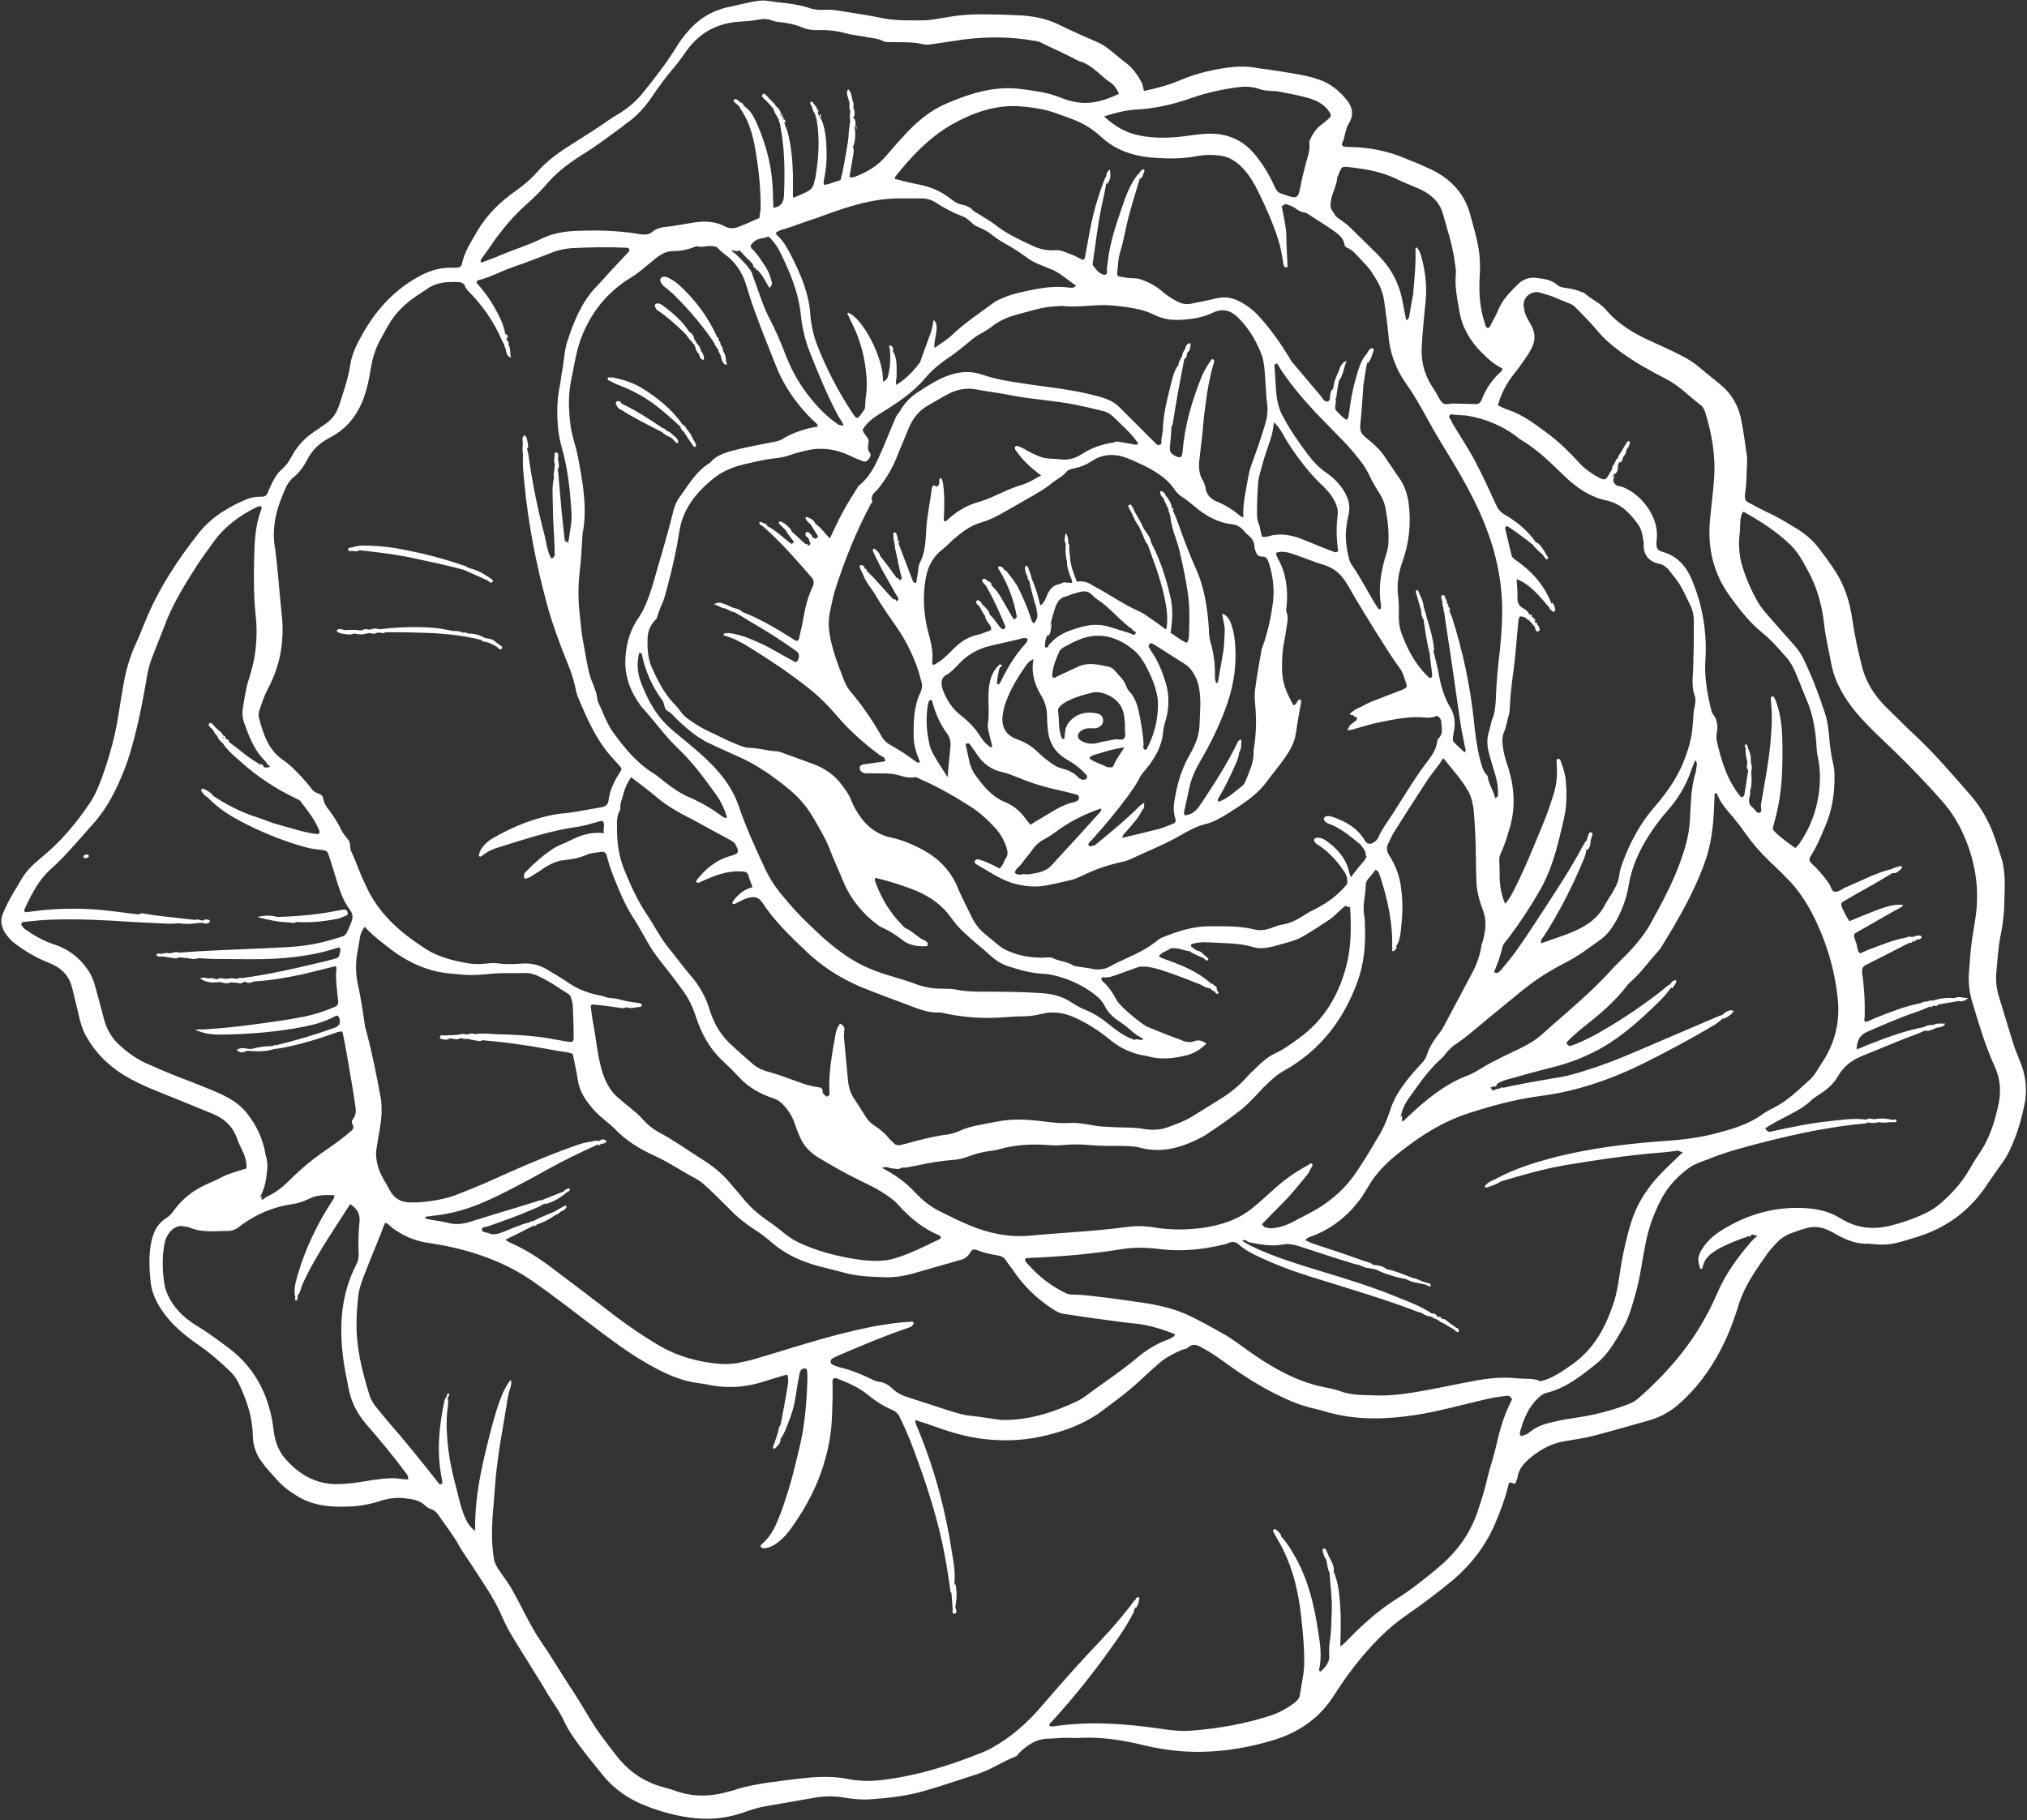 <?xml version="1.0" encoding="UTF-8" standalone="no"?><svg xmlns="http://www.w3.org/2000/svg" xmlns:xlink="http://www.w3.org/1999/xlink" fill="#ffffff" height="428.4" preserveAspectRatio="xMidYMid meet" version="1" viewBox="11.6 41.1 477.0 428.4" width="477" zoomAndPan="magnify"><rect x="11.6" y="41.1" width="477.0" height="428.4" fill="#333333" stroke="none"/><g id="change1_1"><path d="M487,291c-0.6-1.5-1.2-2.9-1.7-4.5c-1.1-3.6-2.2-7.2-3.3-10.8c-0.6-1.9-0.8-4-0.6-6c0.3-2.8,0.4-5.7,1-8.5 c0.6-2.9,0.9-6,0.9-9c0.1-3.2,0.2-6.4-0.8-9.4c-0.6-1.9-1.2-3.8-1.9-5.7c-1.2-3-2.8-5.9-4.9-8.4c-4.3-4.9-8.5-9.9-13.3-14.4 c-2.4-2.2-4.7-4.6-7-6.8c-2.8-2.8-4.8-6-5.7-9.8c-0.9-3.6-1.7-7.2-2.2-10.8c-0.6-4.1-1.8-8-4.1-11.5c-1.2-1.8-2.5-3.6-3.8-5.3 c-1.6-2.1-3.6-3.7-5.9-5c-1.9-1.2-3.8-2.3-5.9-3.3c-1.6-0.7-3.1-1.6-4.7-2.4c-0.7-0.3-0.9-0.8-0.9-1.6c0.2-1.6,0.4-3.1,0.4-4.7 c0-1.7,0.3-3.5,0-5.3c-0.4-2.9-0.8-5.8-1.4-8.6c-0.7-2.8-2.1-5.3-4.3-7.2c-1.7-1.5-3.5-2.8-5.2-4.3c-1.4-1.2-3-2.2-4.6-3 c-2.3-1.2-4.7-2.2-7-3.3c-4-1.8-7.7-4-10.6-7.4c-1.3-1.6-3.4-2.4-4.9-3.8c-0.2-0.2-0.6-0.3-0.9-0.4c-1.1-0.5-2.2-0.7-3.4-0.9 c-0.8-0.1-1.7-0.2-2.3-0.8c-1.4-1.2-3.2-1.4-4.9-1.6c-1.6-0.2-3,0.3-4.2,1.4c-1.8,1.8-3.7,3.6-4.7,6.1c-0.5,1.2-1.2,2.4-1.8,3.6 c-0.1,0.3-0.3,0.6-0.7,0.7c-0.5-0.2-0.6-0.7-0.7-1.2c-1.2-3.5-1.4-7.2-1.2-10.9c0.1-1.5,0.1-3,0-4.5c-0.3-3.5-1.3-6.7-2.2-10 c-1.3-5-4.6-8.5-9.2-10.7c-1.9-0.9-3.8-1.7-5.8-2.5c-4.2-1.8-8.6-2.7-13.2-2.8c-0.5,0-1,0-1.5-0.1c-0.4-0.1-0.6-0.4-0.5-0.7 c0.8-1.6,0.7-3.4,1.7-4.9c1.1-1.8,0.8-3.7-0.6-5.4c-1.8-2.2-3.9-3.9-6.6-4.8c-2.9-1-6-1.4-9-1.9c-1.8-0.3-3.6-0.5-5.5-0.8 c-2-0.4-4-0.4-6-0.2c-4.1,0.5-8.1,1.4-11.9,3c-2.8,1.2-5.7,2-8.7,2.6c-0.2-0.8-0.3-1.4-0.5-1.9c-0.9-1.7-2-3.3-3.5-4.5 c-1.1-0.8-2.1-1.7-3.1-2.5c-1.2-1-2.5-2-3.9-2.6c-2.8-1.2-5.5-2.4-8.2-3.7c-2.5-1.3-5.1-2.1-7.9-2.4c-0.8-0.1-1.7-0.2-2.5-0.2 c-2.1-0.1-4.2-0.2-6.2-0.2c-3.4-0.1-6.8,0-10.2,0.6c-2.1,0.3-4.1,0.8-6.2,0.8c-3.4,0-6.8,0.1-10.2-0.7c-2.9-0.6-5.9-1-8.9-1.5 c-1.2-0.2-2.5-0.4-3.7-0.3c-1.3,0.1-2.7,0-4-0.5c-3.1-1-6.4-1.1-9.6-1.6c-1.1-0.2-2.3,0-3.5,0.2c-1.8,0.4-3.6,0.8-5.4,1.2 c-4,0.8-7.3,2.8-9.9,5.9c-0.9,1-1.7,2.1-2.4,3.2c-2.5,4.1-5.4,7.8-8.4,11.5c-1.5,1.8-3.2,3.2-5.1,4.4c-1,0.6-2,1.2-3,1.9 c-2.5,1.8-5.2,3.4-7.8,5.1c-3.2,2-6.3,4.1-8.8,7c-1.4,1.6-3.1,3-4.9,4.3c-3.7,2.6-6.8,5.6-9.1,9.5c-1.4,2.5-3,4.8-3.6,7.7 c-0.1,0.6-0.5,0.8-1.1,0.9c-0.7,0-1.3,0-2,0c-2.5,0.1-4.7,0.8-6.9,2c-7,3.8-11.6,9.6-15,16.7c-0.6,1.4-1.1,2.8-1.3,4.3 c-0.5,3.2-1.6,6.3-2.6,9.4c-0.6,1.9-1.7,3.4-3.4,4.5c-0.8,0.5-1.5,1.1-2.3,1.6c-2.3,1.5-4.1,3.4-5.4,5.8c-0.6,1.2-1.4,2.3-2.4,3.2 c-1,0.8-1.6,1.9-2.2,3c-0.4,0.8-0.8,1.7-1.1,2.5c-0.3,0.6-0.7,0.9-1.3,0.9c-1.2,0-2.4,0.1-3.4,0.5c-4.4,1.8-8.4,4.2-11.4,7.9 c-5.1,6.4-9.6,13.3-12.7,20.9c-0.7,1.6-1.3,3.3-2,4.8c-1.7,3.5-2.7,7.2-3.3,11c-0.8,4.4-1.3,8.9-2.5,13.3c-0.9,3.3-1.9,6.6-3.2,9.7 c-0.6,1.5-1.3,2.9-2.2,4.2c-3.3,4.9-7.1,9.3-11.7,13c-1.7,1.4-3.2,2.9-4.3,4.8c-0.7,1.3-1.6,2.6-2.3,3.9c-0.7,1.2-1.3,2.5-1.9,3.8 c-0.8,1.7-0.6,3.4,0.5,5c0.7,1,1.4,1.8,2.4,2.5c2.4,1.8,5,3.3,7.8,4.4c2.8,1.1,4.8,2.9,5.5,6c0.4,1.6,0.8,3.2,1.2,4.9 c0.5,2.3,1,4.6,2.2,6.6c2.1,3.7,5,6.6,8.7,8.9c3.9,2.4,8.1,3.9,12.3,5.6c2.9,1.2,5.9,2.4,8.8,3.6c2.5,1.1,4.4,2.7,5.4,5.3 c0.5,1.4,1.2,2.8,1.8,4.1c0.4,1.1,0.7,2.2,0.6,3.4c-1.9,0.6-3.8,1.1-5.5,1.9c-1.2,0.6-2.4,1.2-3.6,1.7c-3.2,1.4-5.9,3.4-8,6.3 c-0.5,0.7-1,1.3-1.8,1.8c-2.1,1.3-3,3.3-3.5,5.6c-0.6,3-0.5,6-0.2,9c0.2,2.5,1.1,4.7,2.5,6.8c2.2,3.4,5.3,6,8.6,8.3 c2.8,1.9,5.3,4.1,7.7,6.4c0.8,0.8,1.4,1.6,1.9,2.6c1.9,4,3.3,8,3.4,12.5c0,2.3,0.8,4.5,2.2,6.3c1.1,1.5,2.3,2.8,3.6,4.2 c1.2,1.4,2.7,2.5,4.3,3.5c4.3,2.8,9.2,2.9,14,2.6c2.1-0.2,4.3-0.7,6.4-1.4c2-0.6,3.9-0.7,5.9-0.4c1.5,0.2,3,0.5,4.1,1.6 c0.4,0.4,0.9,0.7,1.5,0.9c0.8,0.3,1.3,0.8,1.7,1.4c1.6,2.4,3.5,4.7,4.9,7.3c0.8,1.4,1.7,2.7,2.6,4c2.6,4.1,5.5,8,7.4,12.5 c1.7,4,4.3,7.6,6.5,11.3c1.2,2,2.5,3.9,3.7,6c1.4,2.5,3.2,4.7,4.4,7.3c1.1,2.4,2.7,4.6,4.3,6.7c1.5,2,3.1,3.9,4.7,5.9 c2.8,3.5,6.3,5.9,10.5,7.5c3.1,1.2,6.3,2.1,9.6,2.6c4.5,0.7,8.8,0.4,13.1-1.1c1.7-0.6,3.5-1.2,5.3-1.5c4-0.7,8.1-1.4,12.1-2.1 c2.2-0.3,4.3-0.3,6.5,0.1c1.9,0.3,3.8,0.5,5.7,0.4c4.5-0.3,9-0.8,13.4-2.1c4.1-1.2,8.1-2.6,12.2-3.9c3.1-1,5.8-2.9,8.9-4.1 c0.3-0.1,0.5-0.4,0.7-0.7c2-2,4.2-3.5,7.2-3.5c1.2,0,2.3-0.2,3.5-0.2c1.4,0,2.8,0.1,4.3,0c5.2-0.2,10.2,0.7,15.1,1.9 c4.4,1,8.7,1.5,13.2,1.4c5.6-0.1,11.1-1.1,16.5-2.7c5.7-1.7,10.5-4.8,13.9-9.8c1.7-2.6,3.4-5.2,5.3-7.6c3.6-4.6,7.6-8.9,12.5-12.2 c3.7-2.6,7.3-5.3,10.8-8.2c4.2-3.6,7.5-7.9,9.7-12.9c1.4-3.2,2.6-6.5,3.4-9.9c0.2,0,0.3-0.1,0.3-0.1c1.2,0.4,1.2,0.4,1.4-0.3 c0.1-0.3,0.3-0.6,0.3-0.9c0.3-2,1.5-3.3,2.9-4.5c2.4-2,5.1-3.5,8.2-4c2.3-0.4,4.6-0.7,6.9-1.3c4.2-1.1,8.4-2.3,12.6-3.5 c2.6-0.7,5-1.9,7.1-3.7c4.2-3.6,7.4-7.9,10-12.8c1.8-3.4,3.2-7,4.3-10.7c1.4-4.5,4-8.2,6.7-12c0.6-0.9,1.4-1.7,2.1-2.5 c1-1.1,2.3-2,3.7-2.5c1.1-0.4,2.2-0.8,3.3-1.1c1.6-0.5,3.2-0.4,4.8,0.2c0.7,0.3,1.4,0.6,2,1c2.5,1.4,5.1,2.6,8,2.4 c0.3,0,0.7,0.1,1,0.1c1.9,0.2,3.8,0.2,5.7-0.3c1.6-0.4,3.2-0.9,4.8-1.4c7.1-2.2,12.6-6.4,16.6-12.6c1.1-1.6,2.2-3.2,3.3-4.7 c0.9-1.2,1.6-2.5,2.2-3.9c1.6-3.5,2.6-7.2,3.3-11C488.6,296.9,488.2,293.9,487,291z M367.8,129.2c1-1.2,1.9-2.5,2.8-3.8 c0.5-0.7,0.9-1.4,1.3-2.1c1-1.8,1.1-3.6,0.1-5.5c-0.4-0.7-0.7-1.3-1.1-2c-0.4-0.7-0.6-1.6-0.7-2.4c-0.5-2.4,2-4.1,3.9-3.4 c0.9,0.3,1.8,0.5,2.6,0.8c1.5,0.6,2.9,1.2,4.4,1.8c0.6,0.2,1,0.6,1.4,1c1.6,1.7,3.3,3.3,4.8,5.1c1.6,2,3.5,3.6,5.5,5.1 c3.4,2.5,7,4.5,10.7,6.4c3.2,1.6,5.6,4.2,8.4,6.3c0.5,0.4,0.8,1.1,1,1.7c1.5,4.9,2.4,9.9,2.1,15.1c-0.2,3.1-0.6,6.1-0.9,9.2 c-0.8,6.8,0.4,13.1,4.5,18.8c2.3,3.2,4.7,6.3,7.8,8.8c2,1.6,3.7,3.6,5.4,5.5c1.4,1.5,2.2,3.4,2.9,5.2c0.7,1.6,1.3,3.3,2,4.9 c1.4,3.2,2,6.5,2.3,10c0.1,1.2,0.1,2.5,0.4,3.7c0.6,2.8,0.6,5.6,0.2,8.5c-0.6,4.3-2.1,8.2-4.6,11.8c-0.2,0.3-0.6,0.6-0.9,1 c-1.7-1.2-3.4-2.4-4.9-3.9c-0.4-0.4-0.5-0.7-0.3-1.3c1.3-4.4,2-8.9,2.1-13.6c0.1-3.1,0.1-6.2-0.1-9.2c-0.2-2.3-0.6-4.5-1.4-6.6 c-0.1-0.3-0.3-0.6-0.4-0.9c-0.1-0.1-0.3-0.2-0.4-0.2c-0.3,0-0.4,0.3-0.4,0.5c0,0.4,0.1,0.8,0.1,1.2c0.3,3.2,0.1,6.3-0.2,9.5 c-0.4,4.4-1.3,8.8-2,13.1c-0.1,0.4-0.1,0.8-0.2,1.2c-0.1,0.7,0.4,1.7-0.4,1.9c-0.6,0.2-1-0.8-1.5-1.2c-0.8-0.6-1.1-1.4-0.8-2.4 c0.1-0.5,0.3-1.1,0.1-1.6c0,0,0.1-0.1,0.1-0.1c0.4-1.5,0.3-3,0.2-4.5c0.4-0.9-0.1-1.7-0.1-2.6c0.1-0.9-0.2-1.8-0.6-2.7 c-0.1-0.2-0.1-0.5-0.2-0.7c-0.1-0.2-0.2-0.5-0.5-0.2c-0.1,0.1-0.1,0.3-0.1,0.4c0,0.1,0.1,0.3,0.2,0.4c0,0,0,0,0,0 c-0.1,1.1,0.1,2.2,0.4,3.2c0,0.7-0.4,1.3,0.2,2c-0.1,0.6-0.2,1.3-0.3,1.9c-0.2,1.3-0.4,2.6-0.6,3.8c-0.1,0.3-0.3,0.6-0.6,0.6 c0,0,0,0,0,0c-0.1,0-0.1,0-0.2,0c-3.2-3.8-4.6-8.4-5.7-13.2c-0.1-0.7-0.1-1.3,0-2c0.3-1.4,0.1-2.9-0.6-3.9c-0.2-0.3-0.5-0.6-0.6-1 c-1-3.9-1.7-7.8-1.5-11.8c0.3-4.1,0-8.1-0.9-12.2c-0.5-2.4-1.3-4.7-2.2-6.9c-1.3-3.2-3.4-5.7-6.9-6.7c-1.3-0.4-1.5-0.8-1.5-2.2 c0-0.4,0.1-0.8,0.1-1.2c0.4-5-3.8-10.3-8.1-11.9c-0.4-0.1-0.9-0.2-1.3-0.3c-0.7-0.5-1.1-1.1-0.7-1.9c0.1-0.2,0-0.5,0.1-0.7 c-0.3,0.4-0.5,0.7-0.6,1c0.1-0.3,0.2-0.7,0.5-1.1l0,0c0.1-0.1,0.1-0.1,0.2-0.2c0,0.1,0,0.2,0,0.2c0.7-0.5,0.7-1.2,0.8-1.9 c-0.2,0.1-0.3,0.2-0.4,0.4c0.1-0.1,0.1-0.3,0.3-0.4c0.1-0.3,0.2-0.6,0.3-0.9c0,0,0-0.1,0.1-0.1c0,0.1,0.1,0.1,0.1,0.2 c0.6-0.3,0.6-0.9,0.8-1.4c0.5-0.5,0.7-1.1,0.8-1.8c0.4-0.3,0.6-0.8,0.7-1.3c0.1-0.2,0.1-0.5-0.2-0.6c-0.1,0-0.3,0.1-0.4,0.2 c-0.2,0.3-0.3,0.5-0.5,0.8c0,0,0,0,0,0c-0.3,0.5-0.5,0.9-0.8,1.4c-0.3,0.5-0.8,1-0.9,1.7c-0.1,0-0.1,0.1-0.2,0.1l0,0 c-0.3,0.2-0.3,0.6-0.5,0.9c-0.1,0.1-0.2,0.3-0.2,0.4c-0.3,0.2-0.3,0.5-0.4,0.8c0,0.1-0.1,0.2-0.1,0.4c0,0.1-0.1,0.2-0.2,0.3 c-1.3,2.5-1.3,2.5-3.9,1c-1.3-0.8-2.5-1.7-3.5-2.8c-2.2-2.4-4.5-4.7-7.1-6.7c-3-2.2-6-4.6-9.6-5.8c-0.9-0.3-1.7-0.7-2.5-1.1 C364.7,134.1,366,131.5,367.8,129.2z M362.3,296.3L362.3,296.3C362.3,296.3,362.3,296.3,362.3,296.3c0.1,0,0.2,0,0.2,0 c0,0,0,0,0,0.1c0,0,0,0,0,0C362.4,296.3,362.3,296.4,362.3,296.3C362.3,296.4,362.3,296.3,362.3,296.3 C362.3,296.3,362.3,296.3,362.3,296.3z M359.9,292.7c-1,0.6-2,1.2-3.1,1.6c-4.5,1.7-8.3,4.6-11.9,7.8c-1.1,1-2.2,2-3.2,3 c-0.3-0.4-0.1-1-0.2-1.5c-0.4,0.3-0.5,0.6-0.6,1c0-0.3,0.3-0.7,0.4-1.1c0.4-1.6,1.1-3,2.1-4.3c2.2-3.1,4.4-6.3,7.3-8.9 c0.6-0.5,1-1.1,1.5-1.7c0.7-0.8,1.5-1.5,2.5-2.1c1-0.7,2-1.5,3-2.3c3.6-3,7.2-6,10.8-8.9c0.8-0.7,1.7-1.4,2.5-2 c2.7-2.1,5.6-3.9,8.7-5.5c3.1-1.5,5.8-3.6,8.6-5.6c1.4-1,2.5-2.5,3.4-4c1.5-2.6,2.6-5.5,3.1-8.4c0.7-4.5,2.5-8.5,4.9-12.2 c1.3-2,2.7-3.9,4.2-5.6c2.5-2.8,4.4-5.9,5.6-9.4c0.3-0.9,0.7-1.7,1-2.6c0.2,0.3,0.4,0.5,0.4,0.8c0,0.1,0,0.3,0,0.4 c-0.1,0.6-0.2,1.2-0.3,1.9c-0.1,0.3-0.3,0.7-0.3,1c-0.8,3.1-0.8,6.3-1,9.4c-0.1,2.7-0.6,5.3-1.4,7.8c-1.6,5.2-4,10.1-6.6,14.8 c-0.2,0.4-0.5,0.9-0.7,1.3c-2,4-5,7.2-8.2,10.3c-1.3,1.3-2.5,2.7-3.8,4c-2.4,2.5-4.9,4.7-7.5,7c-2.2,1.9-4.4,3.9-6.6,5.8 c-1.6,1.5-3.5,2.5-5.5,3.5C365.9,289.5,362.8,290.9,359.9,292.7z M320.4,315.1c-0.3-0.4-0.6-0.1-0.8,0.1c-2.9,1.6-5.6,3.4-8,5.6 c-1.8,1.6-3.6,3.3-5.5,4.8c-3.4,2.7-7.4,3.9-11.6,4.5c-3.7,0.5-7.5,0.5-11.2-0.1c-2.2-0.4-4.5-0.4-6.7-0.1c-7.5,1-15,1.3-22.4,2 c-5.1,0.5-9.8-0.5-14.4-2.4c-2.2-0.9-4.4-2-6.6-3.1c-2.4-1.1-4.4-2.7-6.2-4.6c-2.3-2.5-5-4.4-8-5.9c0,0,0,0,0,0 c0.1,0,0.1,0,0.2,0.1c0.8-0.5,1.6,0,2.4,0.1c0.7,0,1.5,0.4,2.2-0.2c-0.1,0-0.2,0-0.2,0c0,0,0,0,0.1,0c1.3,0.1,2.5-0.3,3.7-0.5 c2.8-0.6,5.6-1.1,8.4-1.3c1.4-0.1,2.6-0.4,3.9-0.9c1.6-0.6,3.2-1,4.8-1.2c0.7-0.1,1.5-0.2,2.2-0.4c3.8-1.1,7.7-1.3,11.7-1 c1.1,0.1,2.2,0.1,3.2,0c2.2-0.2,4.3-0.2,6.5,0c2.2,0.2,4.5,0.2,6.7,0.2c1.8,0,3.7,0,5.5,0.5c4.4,1.1,8.4,0.1,12.4-1.7 c1.3-0.6,2.6-1.3,3.7-2.1c2.4-1.6,4.8-3.3,7.1-5.1c1.2-0.9,2.2-2,3.3-3.1c0.9-0.9,1.8-2,2.8-2.9c1.4-1.4,2.8-2.6,4.5-3.5 c8.4-4.8,13.8-12,17-20.9c1.5-4.2,1.9-8.6,1.7-13.1c0-0.8,0-1.7-0.2-2.5c-0.4-2.4,0.4-4.8,0.4-7.2c0-0.5,0.3-0.9,0.6-1.3 c0.6-0.7,1.2-1.4,1.7-2.1c0.9,0.4,0.9,1.2,1.2,1.9c1.7,5.4,2.9,10.8,2.7,16.5c0.1,0,0.1,0.1,0.1,0.1c-0.1,0.3-0.2,0.6,0.1,0.7 c0.1,0,0.4-0.2,0.5-0.3c0.2-0.2,0.4-0.5,0.4-0.8c-0.1,0-0.2,0.1-0.3,0.1c0,0,0.1-0.1,0.1-0.1c1.1-1.6,1.1-3.5,1.3-5.3 c0.3-2.8,0.3-5.7-0.1-8.5c-0.3-2.8-1.3-5.4-2.8-7.7c-0.6-1-0.7-1.8-0.2-2.8c0.5-1,0.9-2,1.5-2.9c2.5-4,5.1-8,7.7-12 c1.1-1.7,2.6-3.2,3.7-5.2c2.2,2.7,4.3,5,5.9,7.8c0.8,1.4,1.1,3,1.3,4.5c0.3,3.7,0.5,7.3,0.5,11c0,1.7,0.1,3.3,0.1,5 c0,2.5,0.6,5,1.5,7.3c1,2.5,0.7,4.9,0.1,7.3c-0.1,0.5-0.4,0.9-0.4,1.4c-0.4,2.6-1.4,5-2.7,7.3c-2,3.7-3.9,7.4-5.9,11.1 c-0.5,1-1.1,1.9-1.8,2.7c-1,1.4-1.9,2.8-2.4,4.4c-0.2,0.8-0.7,1.5-1.3,2.1c-1.5,1.6-2.9,3.2-4.2,5c-1.5,2-2.6,4.1-3.3,6.4 c-0.7,2.1-1.5,4-2.7,5.9c-1.9,3.2-3.8,6.5-6,9.5c-2.7,3.6-6.1,6.3-10.1,8.4c-1.3,0.7-2.5,1.3-3.8,2c-1.7,0.9-3.5,1.5-5.4,1.6 c-0.7-0.2-1.6,0-1.9-0.9c-0.1,0-0.1,0-0.2,0.1c0,0,0-0.1,0-0.1c1.6-1.7,3.3-3.4,4.9-5c2.1-2.1,4-4.5,5.9-6.8 c0.3-0.4,0.5-0.8,0.7-1.3C320.5,315.6,320.5,315.3,320.4,315.1z M226.6,352.5c-0.1-0.5-0.5-0.3-0.8-0.3c-2.9,0.1-5.8,0.6-8.7,1.1 c-5.1,1-10.1,2.3-15.1,3.8c-3.8,1.1-7.5,2.3-11.3,3.4c-1.5,0.5-3.1,0.9-4.6,1.2c-1.6,0.4-3.3,0.5-5,0.4c-5.2-0.4-10.2-1.8-14.7-4.5 c-3.4-2-6.6-4.2-9.8-6.6c-4.7-3.6-9.4-7.2-14.2-10.8c-3.4-2.6-6.9-5-10.9-6.7c-0.3-0.1-0.5-0.4-1-0.6c2.3-1.1,4.4-2.2,6.6-3.3 c0.1,0,0.2-0.1,0.4-0.2c-0.1,0.1-0.1,0.1-0.2,0.2c0.3,0.1,0.5,0,0.6-0.3c1.6-0.5,3.1-1.3,4.5-2.3c0.5-0.1,0.8-0.4,1.2-0.8l0,0 c0.5-0.1,0.9-0.4,1.2-0.8c0.1-0.1,0.1-0.3,0.1-0.4c-0.1-0.1-0.3-0.2-0.4-0.1c-0.4,0.2-0.9,0.5-1.3,0.7c-0.4,0.2-0.8,0.5-1.2,0.7 l0,0c-1.7,0.7-3.3,1.3-4.9,2.2c-0.1,0-0.2,0-0.3,0c0,0,0,0,0,0c-0.2,0-0.4,0.1-0.5,0.3c-0.1,0-0.1,0-0.2,0 c-2.3,0.6-4.4,1.6-6.5,2.4c-1.1,0.4-2.1,0.6-3.1,0.1c-0.5-0.2-1.4-0.1-1.5-0.7c-0.1-0.8,0.9-0.7,1.5-0.9c3.7-1.3,7.4-2.6,11-4.2 c0.8-0.3,1.5-0.7,2.2-1.1c0,0,0.1-0.1,0.1-0.1c0,0,0,0.1,0.1,0.2c1.9-0.5,3.6-1.5,5.1-2.8c0.1,0,0.3-0.1,0.4-0.2 c0.1-0.1,0.4-0.4,0.3-0.5c-0.2-0.3-0.5-0.3-0.7,0c-0.3,0-0.6,0.2-0.7,0.5c0,0,0,0,0,0c-1.8,0.7-3.5,1.4-5.3,2.1c-0.1,0-0.2,0-0.3,0 c-5.4,1.7-10.9,3.3-16.3,5c-1.8,0.6-3.6,0.8-5.4,0.3c-1.5-0.4-3-0.5-4.4-0.8c-0.4-0.1-0.9-0.1-1-0.6c1.8-0.3,3.6-0.4,5.4-0.8 c4.3-0.8,8.3-2.5,12.2-4.4c3.8-1.9,7.6-3.9,11.3-6c3.8-2.1,7.7-4,11.7-5.8c0.1,0,0.2-0.1,0.3-0.1c0,0-0.1,0.1-0.1,0.2 c0.3,0.1,0.5,0,0.6-0.3c0.2,0,0.5,0,0.7-0.1c0.3-0.1,0.6-0.2,0.6-0.6c0-0.1-0.4-0.2-0.6-0.3c-0.4-0.1-0.7,0-1,0.3 c-0.1,0-0.2,0-0.3,0c-0.1,0-0.3,0-0.4,0c-0.3-0.1-0.5,0-0.8,0.1c-0.1,0-0.3,0-0.4,0.1c-2.2,0.2-4.2,1.1-6.2,1.8 c-6,2.2-11.8,4.8-17.6,7.4c-2.4,1.1-4.8,2-7.2,3c-3.1,1.3-6.4,1.8-9.8,2.1c-0.6,0-1.2,0-1.8,0c-2.2,0-3.8-0.9-4.9-2.9 c-1.1-2.1-2.6-4.1-3-6.6c-0.2-1.1-0.3-2.1-0.1-3.2c0.4-2.8,1.1-5.6,1.2-8.4c0-1.2,0-2.3-0.2-3.5c-1-5.3-2-10.5-3.4-15.7 c-0.5-1.7-0.6-3.5-0.9-5.2c-0.3-1.8-0.6-3.6-1-5.4c-0.6-2.6-0.7-5.3-0.2-7.9c0.2-1.1,0.4-2.3,0.6-3.5c0.1-0.9,0.5-1.7,1.1-2.6 c2,2.2,4.2,3.8,6.4,5.5c3.2,2.4,6.8,4.2,10.8,5.1c1.9,0.4,4,0.5,6,0.7c2.2,0.2,4.3,0,6.5-0.2c2.7-0.3,5.5-0.1,8.2-0.2 c1.1,0,2.1,0.3,3.1,0.8c2.5,1.1,4.6,2.7,6.9,4.1c0.4,0.2,0.6,0.6,0.7,1c0.2,0.7,0.4,1.3,0.4,2c0.1,2.5,0.2,5,0.2,7.5 c0,0.6-0.3,0.9-1,0.8c-1.6-0.2-3.1-0.5-4.7-0.8c-4.2-0.7-8.4-0.9-12.7-1c-1.6-0.1-3.2-0.3-4.7,0c0,0,0,0,0,0 c-0.5-0.1-1.1-0.3-1.6,0c-0.2,0-0.3,0-0.5,0.1c-0.6-0.2-1.2-0.2-1.8,0c-0.1,0-0.3,0-0.4,0.1l-0.2-0.1l-0.2,0.1c0,0,0,0,0,0 c-0.1,0-0.2,0-0.3,0c-0.8,0-1.7,0.1-2.5,0.1h0c-0.4-0.1-0.8-0.1-0.9,0.4c0,0.4,0.4,0.4,0.7,0.5c0.5,0.1,1.1,0.2,1.6-0.2l0,0 c0.9,0,1.7,0.5,2.6-0.1c0.6,0.2,1.2,0.3,1.8,0.2c0.1,0,0.2,0,0.3,0c0,0-0.1,0-0.1,0.1c0.7,0.1,1.5,0.3,2.2,0.4 c0.3,0.1,0.7,0,0.9-0.2c0,0-0.1,0-0.1,0c3.1,0.3,6.3,0.6,9.4,1.1c3,0.4,5.9,1,8.9,1.5c1.1,0.2,2.2,0.2,3.1,0.7 c0.4,2.1,0.9,4.2,1.2,6.2c0.4,2.8,2,4.9,3.8,7c0.8,0.9,1.7,1.6,2.6,2.4c0.7,0.6,1.5,1.2,2.1,1.8c2.7,2.9,6,4.9,9.5,6.5 c3.5,1.6,6.7,3.8,10.1,5.6c0.9,0.5,1.6,1.2,2.4,1.9c1.5,1.4,3,2.9,4.5,4.4c1.9,2,4,3.8,6.3,5.3c1.6,1,3,2.1,4.4,3.3 c2.9,2.5,6.3,4.1,9.9,5.2c2.4,0.7,4.8,1.2,7.3,1.9c3,0.8,6.1,0.9,9.2,1c2.4,0.1,4.8-0.3,7.2-1c3.6-1,7.2-2.1,10.8-3.1 c1.2-0.3,1.9-1.1,2.4-2c0.3-0.4,0.6-0.5,1.1-0.4c1.7,0.7,3.5,1.1,5.3,1.4c0.8,0.1,1.4,0.5,1.8,1.1c0.5,0.8,1.1,1.5,1.6,2.2 c2.5,3.8,5.7,6.9,9.6,9.4c0.7,0.4,1.4,0.9,2.3,1c2.2,0.3,4.5,0.7,6.7,1c1,0.1,2,0.3,3,0.4c2.4,0.3,4.8,0.7,7.2,0.9 c3.2,0.3,6.3,1.3,9.4,2.5c-0.2,0.7-0.7,0.8-1.1,1c-0.3,0.2-0.6,0.3-0.9,0.4c-2.7,1-5.1,2.6-7.2,4.4c-3,2.5-6.1,4.6-9.3,6.9 c-1.6,1.1-3,2.4-4.8,3.2c-5.3,2.5-10.9,4.3-16.9,4.3c-0.7,0-1.5-0.1-2.2-0.2c-1.9-0.3-3.8-0.6-5.7-0.8c-1.5-0.1-3-0.6-4.4-1 c-3.4-1.1-6.8-2.2-10.2-3.3c-1.4-0.4-2.6-1-3.7-2c-0.9-0.9-2-1.6-3.3-1.7c-0.7-0.1-1.3-0.4-1.9-0.7c-2.3-1.1-4.7-2.1-7.3-2.7 c-0.6-0.2-1.3-0.4-1.8-0.7c-0.4-0.2-0.5-1,0-1.3c0.4-0.3,0.9-0.5,1.3-0.7c5.2-2.2,10.5-4.5,15.8-6.3c0.6-0.2,1.1-0.4,1.6-0.6 C226.2,353,226.6,353,226.6,352.5z M137.7,329.4C137.8,329.3,137.8,329.3,137.7,329.4c0.1-0.1,0.2-0.1,0.2-0.2c0,0,0,0.1,0.1,0.2 C137.9,329.3,137.8,329.3,137.7,329.4z M152.7,310.5C152.7,310.5,152.7,310.5,152.7,310.5c0.1-0.1,0.1-0.1,0.1-0.1 c0,0,0.1,0.1,0.1,0.1C152.8,310.5,152.8,310.5,152.7,310.5z M206.8,298.6c0,0.1,0,0.1,0,0.2c-0.2,0.1-0.4,0.3-0.6,0.4c0,0,0,0,0,0 c-0.1,0-0.1,0-0.2-0.1c-0.3-0.3-0.8-0.6-0.8-0.9c0-0.8-0.2-1.1-0.9-1.2c-2.7-0.3-5.1-1.4-7.7-2.3c-1.6-0.6-3.3-1.1-5-1.6 c-1.2-0.4-2.3-1-3.2-1.9c-1.5-1.3-3-2.6-4.5-4c-2.5-2.2-4.2-5-5.2-8.1c-0.9-3.1-2.4-5.9-4.5-8.3c-1.9-2.2-3.6-4.6-5.5-6.9 c-1.9-2.4-3.2-5.1-4.9-7.6c-2.2-3.3-3.8-6.8-5.3-10.5c-1.2-3-1.7-6.1-1.7-9.3c0-1.7-0.2-3.4,0.8-4.9c-0.2-1.3,0.4-2.4,0.7-3.6 c0.3-1.4,0.9-2.6,1.8-4c2.1,1.6,4.1,3.1,6,4.7c2.6,2.2,5.5,3.8,8.5,5.3c3,1.6,6,3.3,9,4.9c0.5,0.3,1,0.6,1.2,1.2 c0.8,1.5,0.6,1.9-1.1,2.4c-3.5,0.9-6.1,3.1-8.2,5.8c-0.1,0.1-0.1,0.3,0,0.4c0.1,0.1,0.3,0.2,0.4,0.2c0.8-0.3,1.5-0.7,2.3-1 c2.5-1.1,5.2-1.9,8-1.7c0.9,0,1.4,0.3,1.6,1.2c0.2,0.8,0.6,1.6,0.9,2.5c-2,0.5-3.4,1.7-4.6,3.3c-0.1,0.2-0.3,0.5,0,0.6 c0.1,0.1,0.3,0.1,0.5,0c0.6-0.3,1.2-0.6,1.8-0.9c0.6-0.3,1.2-0.5,1.9-0.6c1-0.2,1.9,0.1,2.6,1.1c2.8,4.3,6.5,7.9,10.2,11.4 c3.8,3.7,8.2,6.5,13.1,8.6c4.2,1.7,8.4,3.2,12.6,4.8c1.8,0.7,3.8,1.3,5.9,1.2c0.4,0,0.8,0.1,1.2,0.2c4.7,1,9.4,1.3,14.2,0.9 c1.4-0.1,2.8-0.2,4.2-0.2c1.5,0,3-0.2,4.5-0.6c2.5-0.6,4.9-0.3,7.3,0.7c3.2,1.4,6,3.2,8.7,5.4c2.4,2,5.2,3.3,8.4,3.8 c0.2,0,0.3,0,0.5,0.1c3.2,0.9,6.3,0.5,9.4-0.3c1.5-0.4,3-1.3,4.4-2.7c-0.9-0.6-1.8-1-3-0.5c-1.1,0.4-2.3,0-3.4-0.5 c-2.5-0.9-5-1.9-7.4-2.9c-1.5-0.6-6.4-4.8-7.2-6.1c-1-1.8-2-3.5-3.6-4.8c-0.1-0.1-0.1-0.3-0.1-0.5c0-0.2,0.1-0.3,0.3-0.3 c1.4,0.2,2.6-0.3,3.9-0.8c1.4-0.5,2.8-1,4.2-1.5c0.7-0.3,1.3-0.2,2-0.2c2.2,0.2,4.2,1,6.3,1.7c2.3,0.8,4.5,1.7,6.8,2.6 c0.1,0.1,0.2,0.2,0.4,0.2c0.3,0.3,0.7,0.4,1.2,0.5c0.1,0.1,0.2,0.2,0.4,0.1c0.1,0,0.1,0.1,0.2,0.1c0.2,0.4,0.6,0.5,0.9,0.6 c0.1,0.2,0.2,0.4,0.4,0.5c0.2,0.2,0.4,0.2,0.5-0.1c0.1-0.2,0-0.4-0.3-0.5c0-0.2,0-0.3-0.1-0.5c0.1-0.3,0-0.5-0.3-0.6 c-0.1-0.1-0.2-0.2-0.4-0.2c-0.1-0.3-0.2-0.4-0.5-0.4c0,0.1,0.1,0.2,0.1,0.2c-0.1-0.1-0.2-0.2-0.3-0.3c-2.8-2.5-6.2-4-9.8-5.3 c-0.8-0.3-1.6-0.5-2.4-1c0.7-1.1,1.9-1.2,2.8-1.9c0.1,0,0.2-0.1,0.3-0.1c0,0-0.1,0.1-0.1,0.1c1.5-0.2,2.8,0.5,4.3,0.7 c1,0.8,2.3,1.1,3.4,1.7c0.2,0.3,0.5,0.7,0.9,0.3c0.2-0.3-0.2-0.5-0.4-0.7c-0.1-0.1-0.3-0.2-0.4-0.3l0,0c-0.5-0.6-1.1-1.1-1.9-1.2 c-0.4-0.3-0.9-0.6-1.3-0.9l0,0c0-0.2,0-0.4,0-0.5c-0.1,0-0.1,0-0.2,0c1.4-0.5,2.9-0.6,4.4-0.5c3.5,0.2,7,0.1,10.4,1.1 c1.6,0.5,3.3,0.2,4.9-0.2c1.6-0.5,3.2-0.8,4.8-1.4c0.9-0.3,1.7-0.7,2.5-1.2c1.9-1.1,3.7-2.3,5.5-3.5c1.5-0.9,2.6-2.4,4-3.4 c0.1,0,0.1,0,0.2,0c0,0,0,0.1,0,0.1c0.3,0.1,0.6,0.2,0.9,0.2c0,0,0,0,0,0c0.3,4.7,0.3,9.4-0.9,13.9c-1.8,6.9-5.3,12.8-11.2,17 c-1.8,1.3-3.5,2.6-5.5,3.5c-1.7,0.8-3.1,2-4.4,3.3c-0.8,0.8-1.6,1.5-2.3,2.3c-1.6,1.8-3.5,3.4-5.5,4.7c-2.5,1.6-5,3.1-7.4,4.6 c-1.8,1.1-3.8,1.8-5.7,2.5c-1.9,0.7-3.8,0.7-5.7,0.4c-2.2-0.4-4.5-0.3-6.7-0.4c-1.8-0.1-3.7-0.1-5.5-0.5c-1.7-0.3-3.4-0.6-5.2-0.5 c-3.2,0.2-6.3-0.5-9.5-0.7c-2.6-0.2-5.2-0.1-7.7,0.4c-1.6,0.3-3.1,0.6-4.7,0.9c-1.3,0.3-2.6,0.6-3.8,1.2c-0.9,0.4-1.9,0.7-2.9,0.9 c-3.4,0.4-6.7,1.3-10,2.2c-0.4,0.1-0.8,0.2-1.2,0.3c-0.6,0.1-1.2,0-1.6-0.5c-0.4-0.4-0.9-0.8-1.2-1.2c-0.9-1.1-2-2-3.2-2.8 c-1.1-0.7-1.9-1.6-2.5-2.7c-0.9-1.4-1.8-2.8-2.7-4.2c-0.6-1-0.9-2.1-1.1-3.3c-0.3-3.6-0.7-7.2-1-10.7c0-0.6,0-1.2,0.1-1.7 c0.1-0.7-0.3-1.1-1-1.5c-0.5,0.6-0.8,1.3-1,2.1C207.4,289.1,206.5,293.8,206.8,298.6z M177.7,99.1c0.8-0.2,1.6-0.1,2.5,0.1 c0,0,0,0,0,0c0.6,0.6,1.2,1.2,1.9,1.7c2.5,1.8,4.1,4.2,5,7c0.7,2.2,1.3,4.3,2.1,6.4c1.5,4.2,3.2,8.3,4.8,12.4 c2,5.2,5.1,9.7,9.2,13.6c0.3,0.3,0.7,0.5,0.8,0.9c0,0.1,0,0.2,0,0.3c-3,0.5-5.8,1.4-8.4,3c-0.9,0.5-1.9,0.6-2.9,0.8 c-2.9,0.6-5.9,1.1-8.8,1.9c-1.9,0.5-3.9,1.2-5.2,2.8c-3.2,1.9-5,5.1-7.1,8c-0.7,0.9-1.2,2-1.5,3.2c-0.5,2-1,4-1.6,6 c-0.6,2.3-1.3,4.7-2,7c-0.8,2.8-1.5,5.6-2.6,8.3c-0.5,1.3-1.1,2.6-1.9,3.8c-2,2.8-3,6-3.2,9.4c-0.3,3.7,0.7,7.1,2.7,10.2 c0.4,0.6,0.8,1.3,1.3,1.8c2.8,3.1,5.2,6.5,8.2,9.4c3.5,3.3,6.3,7.1,9.1,11c1.2,1.7,2,3.4,2.6,5.4c-0.5,0.3-0.8-0.1-1.2-0.3 c-2.4-1.8-5-3.3-7.8-4.5c-2.1-0.9-3.9-2.2-5.7-3.6c-0.9-0.7-1.8-1.5-2.8-2.1c-3.8-2.4-6.6-5.8-9.2-9.4c-1.7-2.3-2.6-5.1-3.8-7.6 c-0.1-2.4-1.5-4.4-2-6.7c-0.6-2.6-1-5.2-1.5-7.9c-0.3-1.6-0.4-3.3-0.6-5c-0.4-3.2-0.5-6.5-0.2-9.7c0.4-3.3,0.6-6.6,0.8-10 c0-0.2,0-0.3,0.1-0.5c1-6-0.1-11.8-1.2-17.6c-0.5-2.6-1.5-5.1-1.8-7.8c-0.4-3.4-0.5-6.8,0.2-10.2c0.7-3.2,1.1-6.4,2.2-9.5 c2.3-6.3,6.2-11.2,11.9-14.7c1.7-1,3.1-2.3,4.6-3.5c0.7-0.6,1.4-1.2,2.2-1.7c0.9-0.6,1.9-1,3.1-1c1.9,0,3.6-0.4,5.4-1.1 c0.1-0.1,0.2-0.1,0.3-0.2c0,0.1-0.1,0.1-0.1,0.2C176.1,99.2,176.9,99.2,177.7,99.1z M191.5,103.5c-0.8-1.2-1.6-2.5-2.7-3.6 c-0.8-0.8-0.7-1,0.1-1.8c1-1,2.3-0.8,3.4-1.3c0.1-0.1,0.4,0.2,0.6,0.4c1,1,1.7,2.1,2.3,3.3c2.4,4.8,4.4,9.7,4.9,15.1 c0.3,2.8,1,5.6,2,8.2c2,5.1,4.1,10.2,6.7,15.1c0.4,0.8,1.1,1.5,1.3,2.4h0c-0.4-0.1-0.8-0.1-1.1-0.2c-2.9-1.9-5.2-4.4-7.3-7.1 c-2.2-2.8-3.9-6-5.2-9.3c-1.1-2.9-2.3-5.7-3.7-8.4c-1.8-3.4-2.8-7.1-4.2-10.7l0,0l0,0c0-0.3-0.1-0.5-0.3-0.6l0,0 c0-0.3-0.1-0.4-0.3-0.5c-0.1-0.1-0.2-0.2-0.2-0.4c-1.3-1.4-2.5-2.9-4.1-4c0.6-0.3,1.3,0.5,1.9-0.1c0.6,0.6,1.1,1.1,1.6,1.7 c0.6,0.6,1.4,1.1,1.7,2l0,0l0,0c0,0.3,0.2,0.5,0.5,0.5l0,0c0.1,0.3,0.2,0.5,0.5,0.5c1.2,1.2,1.9,2.7,2.7,4.1 c0.5-0.1,0.5-0.6,0.7-0.9C193,106.3,192.4,104.8,191.5,103.5z M213,71c-0.1-0.2-0.1-0.4-0.1-0.5c0.1,0.2,0.2,0.4,0.3,0.6 c0,0.2-0.1,0.4-0.1,0.5C213.1,71.4,213,71.2,213,71L213,71z M222.8,87.8c1.9,0,3.8,0,5.7,0c1.3,0,2.5,0.4,3.5,1.1 c1.8,1.2,3.8,2.2,5.8,3c0.2,0.1,0.3,0.1,0.5,0.2c1.3,0.5,2,1.8,3.2,2.3c1.2,0.5,2.3,1,3.3,1.8c1,0.8,2,1.5,3.1,2.1 c1.8,1,3.6,2.1,5.3,3.4c1.7,1.3,3.7,1.9,5.6,2.7c2.3,0.9,4,2.6,6,3.9c-0.5,0.7-1,0.5-1.5,0.5c-2.9-0.4-5.8-0.1-8.7,0.5 c-2.5,0.5-4.9,1-7.2,2c-0.8,0.3-1.5,0.7-2.2,1.2c-3.2,2.4-6.6,4.6-9.5,7.4c-1.2,1.1-2.6,2-4.2,3.1c-0.1-1,0.1-1.7,0.2-2.4 c0.1-0.7,0.3-1.3,0.3-2c0-0.7,0.1-1.5-0.7-2.2c-0.2,1-0.3,1.9-0.6,2.8c-0.8,2.2-1.6,4.4-2.4,6.6c-0.1,0.2-0.1,0.5-0.3,0.7 c-1.5,2-3.2,3.8-5.5,5.2c-0.2-0.8,0.1-1.5,0.1-2.1c0-0.7,0-1.3,0-2c0-1.4-0.2-2.8-1-4.1c0.1,0,0.1,0,0.2,0c0.1-0.3-0.1-0.6-0.3-0.9 c-0.1-0.1-0.3-0.2-0.4-0.2c-0.3,0.1-0.3,0.3-0.2,0.6c0,0.1,0.1,0.2,0.2,0.3c0,0-0.1,0.1-0.1,0.1c0.2,2.2,0.1,4.3-0.5,6.5 c-0.1,0.1-0.2,0.2-0.2,0.4c-0.2,0.2-0.5,0.4-0.7,0.6c0,0,0,0,0,0c-0.1,0-0.1,0-0.2-0.1c0.1-5.7-4.9-14.9-8.2-16.1 c-0.4,0.3,0,0.6,0.1,0.8c0.1,0.3,0.3,0.6,0.4,0.9c1.9,3.6,3.1,7.4,3.6,11.4c0.3,2.3,0.4,4.7,0,7c-0.1,0.5,0,1-0.1,1.5 c0,0.4,0,0.9-0.2,1.2c-1.7,2.4-1.6,2.7-3.2,0.2c-3.1-4.8-5.7-9.8-7.8-15.1c-0.9-2.3-1.5-4.8-1.7-7.3c-0.3-5.1-2.3-9.7-4.6-14.2 c-0.9-1.7-1.8-3.4-3.3-4.7c-0.3-0.3-0.2-0.7,0.2-0.8c0.5-0.3,1.1-0.5,1.6-0.6c2.6-0.8,5-1.8,7.6-2.6 C209.8,90.2,216,87.9,222.8,87.8z M314.3,96.4c-0.1-2.4-0.7-4.6-1.1-6.9c0,0,0-0.1,0-0.1c0,0.1,0.1,0.1,0.2,0.2 c0.2-0.2,0.5-0.3,0.7-0.5c0.9,0.3,1.8,0.6,2.6,1.2c0.5,0.4,1.1,0.7,1.8,0.8c0.4,0,0.8,0.3,1.1,0.5c2,1.3,4.1,2.6,6.1,4 c1.1,0.8,2.1,1.7,2.3,3.1c0,0.2,0.2,0.5,0.4,0.6c1.8,0.7,2.8,2.3,4.1,3.6c1.3,1.2,2.2,2.7,3.1,4.2c1,1.7,1.6,3.5,1.8,5.4 c0.3,2.4,0.7,4.8,0.9,7.2c0.3,4.3,1.7,8.2,4.2,11.7c2,2.8,3.6,5.8,5.3,8.8c2.3,4.3,5.1,8.5,7.5,12.7c2.3,4.1,4.5,8.3,6.1,12.6 c2.4,6.2,3.7,12.7,3.7,19.3c0,4.2-0.4,8.3-0.9,12.5c-0.3,2.8-0.5,5.6-0.6,8.5c-0.1,1.4-0.2,2.9-0.7,4.2c-0.5,1.2-0.6,2.4-1,3.6 c-0.5,1.7-0.3,3.5,0.2,5.2c0.4,1.4,0.8,2.7,1.2,4.1c0.6,1.8,0.9,3.6,0.8,5.4c0,0.1,0,0.1,0,0.2c-0.2,0.1-0.3,0.2-0.5,0.4 c0,0,0,0,0,0c-0.1,0-0.1,0-0.2-0.1c-0.4-1.7-1.5-3.2-1.7-4.9c0-0.2-0.2-0.4-0.4-0.6c-0.8-1-1.1-2.2-1.4-3.4 c-0.8-3.2-1.2-6.4-1.5-9.6c-0.9-8.1-2.6-16.1-5.1-23.9c-0.2-0.5-0.4-1.1-0.7-1.6c-0.1-0.1-0.1-0.2-0.2-0.3c0.1,0.1,0.2,0.3,0.4,0.4 c0.1-0.4-0.1-0.8-0.4-1.1c0,0.1,0,0.2,0,0.2c0-0.1-0.1-0.2-0.1-0.3l0,0c-0.1-0.2-0.2-0.3-0.3-0.5c0,0,0.1-0.1,0.1-0.1 c0,0.3,0.1,0.5,0.3,0.6c0.1-0.3,0-0.5-0.3-0.6c0.1-0.6-0.3-1-0.5-1.5c0-0.3-0.1-0.4-0.3-0.4c0,0,0,0,0,0c0,0,0,0,0,0 c-0.7-0.1-0.5,0.4-0.5,0.8c0.1,0.2,0.1,0.4,0.2,0.6c0,0.3,0,0.6,0.1,0.8c0,0.1,0,0.2,0,0.2c0,0.2,0,0.3,0.1,0.4 c0.2,0.3,0,0.8,0.2,1.1l0,0c0.1,0.1,0.1,0.2,0.1,0.3c0,0.2,0,0.4,0.1,0.6c0,0.1,0,0.2,0,0.3c0.5,3.3,1,6.6,1.5,9.9 c0.7,4.9,1.4,9.7,2.1,14.6c0.3,2.1,0.8,4.3,1.2,6.4c0.1,0.3,0.2,0.6-0.1,1c-0.3-0.3-0.6-0.5-0.9-0.8c-2.3-2.3-2.1-1.4-1.6-4.5 c0.3-1.8,0.1-3.5-0.8-5.1c-1.6-2.6-2.4-5.5-2.9-8.5c-0.3-1.7-0.8-3.3-1.2-5c0,0,0.1-0.1,0.2-0.1c-0.2-2.7-1-5.3-1.8-7.9 c-0.2-0.9-0.5-1.7-0.7-2.6c0,0,0,0,0,0l0,0c-0.1-1.3-0.8-2.3-1.2-3.4c-0.1-0.2-0.2-0.5-0.5-0.2c-0.1,0.1-0.2,0.3-0.1,0.4 c0.4,1.4,0.8,2.8,1.2,4.2l0,0l0,0c0.1,0.8,0.1,1.5,0.6,2.2c0,0,0,0,0,0c0.4,2.8,0.8,5.6,1.5,8.3c0,0.2,0,0.4,0,0.5 c0.2,1.3,0.3,2.6,0.5,3.9c0,0.5,0.2,1.2-0.7,1c-3.1-2.9-5.1-6.6-6.5-10.5c-0.5-1.4-0.7-2.9-0.6-4.4c0-1.5,0-3-0.2-4.5 c-0.3-2.7,0.1-5.3,1-7.8c1.6-4.4,2.1-9.1,1.5-13.8c-0.3-2.1-0.9-4.1-2.1-5.8c-1.3-1.9-2.5-3.7-3.8-5.6c-0.7-1-1.5-1.8-2.4-2.6 c-0.7-0.6-1.4-1.2-2.1-1.8c-0.8-0.7-1.1-1.5-1-2.6c0.3-2.9,0.5-5.8,0.7-8.7c0-0.6,0.1-1.2,0.2-1.7c0.2-1.4,0.4-2.8,0.7-4.2 c0.1-0.1,0.1-0.2,0.2-0.3c0,0.1,0,0.2,0,0.3c0.8-0.9,1-2.1,1.4-3.1c0-0.1-0.1-0.3-0.2-0.4c-0.1-0.1-0.4,0-0.5,0 c-0.4,0.3-0.8,0.7-0.9,1.3c-0.1,0-0.2,0.1-0.2,0.1c-1.4,1.7-1.9,3.8-2.5,5.9c-0.8,2.7-1.2,5.5-1.6,8.3c-0.1,0.4,0,0.8-0.5,1.2 c-1-0.5-1.7-1.4-2.5-2.2c-0.2-0.2-0.2-0.6-0.2-0.9c0-0.6,0.4-1.3,0-1.9c0,0,0-0.1,0-0.1c0.1,0.1,0.1,0.1,0.2,0.2 c0.2-1.4,0.4-2.9,0.7-4.3c1-1.3,1.1-3,1.8-4.7c-1.4,0.6-1.6,1.7-1.9,2.6l0,0l0,0c-0.7,1.3-1.1,2.6-1.3,4c-0.1,0.1-0.1,0.2-0.2,0.2 c-0.3,0.2-0.3,0.5-0.4,0.9c-0.2,0.7,0.1,1.7-0.7,1.9c-0.7,0.2-1.1-0.7-1.5-1.2c-2.2-2.6-4.4-5.2-6.6-7.8c-0.4-0.4-0.7-1-1-1.5 c-2-3.3-4.2-6.4-6.8-9.3c-1.4-1.6-3.2-3-5.1-3.9c-1.6-0.8-3.3-1-5.1-0.6c-2,0.5-4.1,0.9-6.1,1.3c-1.1,0.2-2.1,0-3.1-0.5 c-1.3-0.7-2.6-1.5-3.7-2.5c-1.3-1.1-2.7-1.9-4.3-2.5c-0.7-0.3-1.4-0.5-2.2-0.5c-1.2,0-2.3-0.2-3.5-0.4c-0.4-0.1-0.5-0.4-0.5-0.7 c0.2-1.8,0.2-3.6,0.8-5.4c0.8-2.6,1.2-5.4,1.9-8c0.8-3,1.7-5.9,2.6-8.9c0.1-0.1,0.1-0.1,0.1-0.2c0,0.1,0,0.1,0,0.2 c0.7-0.4,0.7-1.2,1-1.8c0.1-0.1,0-0.3-0.1-0.4c-0.1-0.1-0.3,0-0.4,0c-0.3,0.3-0.6,0.6-0.8,1c-0.1,0.1-0.1,0.1-0.2,0.1 c-1.8,2.3-2.9,5.1-3.8,7.9c-1.4,4.1-2.8,8.2-3.3,12.6c-0.1,0.8-0.3,1.6-0.2,2.5c0.1,0.6-0.5,0.8-1,0.6c-1-0.4-1.6-1.2-2.2-2 c-0.2-0.2-0.2-0.6-0.1-1c0.6-4.1,1.1-8.3,1.9-12.4c0.4-2,0.9-3.9,1.2-5.9c0.1-0.1,0.1-0.2,0.2-0.2c0,0.1,0,0.2,0,0.3 c0.9-1.4,0.9-1.7,0.7-3.5c-0.6,0.4-0.9,1-0.9,1.7c-0.1,0.1-0.1,0.1-0.2,0.2c-1.8,4.5-3.1,9.2-3.9,14c-0.3,1.7-0.6,3.3-0.9,4.9 c0,0.1-0.2,0.2-0.4,0.5c-1.4-0.7-2.8-1.4-4.3-1.9c-0.8-0.3-1.6-0.5-2.4-0.4c-1.9,0.1-3.7-0.3-5.3-1.1c-3-1.4-6.1-2.8-8.7-4.9 c-1.3-1-2.8-1.8-4.2-2.7c-0.4-0.2-0.8-0.4-1-0.7c-0.7-0.7-1.5-1.1-2.5-1.3c-1.2-0.2-2.3-1-3.3-1.8c-2.3-1.7-4.8-2.6-7.6-3.1 c-1.7-0.3-3.4-0.8-5-1.2c0-0.2,0-0.3,0-0.4c3.8-4.8,8-9.3,13.4-12.4c4.8-2.7,10-4.6,15.7-4.3c2.8,0.2,5.7,0.6,8.4,1.5 c1.9,0.7,3.8,1.3,5.6,2.1c2,0.9,3.8,2.1,5.4,3.6c3.8,3.5,8.5,4.8,13.6,5c3.1,0.2,6.2,0.1,9.2-0.5c1.7-0.3,3.3-0.3,5-0.1 c2,0.2,3.6,1.1,5.1,2.5c1.9,1.9,3.2,4.1,4.3,6.4c1.7,3.5,3.3,7.1,4.5,10.9c0.6,1.8,0.9,3.7,1.2,5.6c0,0.2,0.1,0.5,0.2,0.7 c0.1,0.1,0.2,0.2,0.4,0.2c0.2,0.1,0.3,0,0.4-0.2C314.5,101.1,314.3,98.8,314.3,96.4z M349.8,215.7c-0.2,1.6-1.1,3-2,4.2 c-3.7,4.8-6.7,10.2-10.1,15.2c-0.6,0.9-1.2,1.8-1.6,2.8c-0.4,1-1,1.4-1.9,1.8c0,0,0,0,0,0c-0.3,0-0.5-0.1-0.8-0.1 c-0.2-0.2-0.3-0.3-0.5-0.5c-1.8-3.1-4.6-4.7-7.9-5.8c-0.4-0.1-0.8-0.2-1.2-0.1c-0.2,0-0.5,0.2-0.6,0.4c-0.2,0.3,0,0.6,0.3,0.9 c0.2,0.2,0.4,0.3,0.6,0.4c3,1,5.3,3.1,7.7,5c0.4,0.7,1.1,1.3,1.2,2.2c0,0,0,0,0,0l0,0c0,0.3,0,0.5,0.2,0.6c0,0,0,0,0,0 c-0.6,1.3-1.7,2.1-2.5,3.3c-0.3,0.5-0.9,0.9-1,1.5c-0.4-0.2-0.5-0.6-0.6-1.1c-0.7-3.1-2.6-5.4-5.1-7.2c-0.8-0.6-1.7-1.1-2.8-0.9 c-0.1,0-0.3,0.2-0.3,0.3c-0.1,0.1-0.1,0.3,0,0.5c0.2,0.5,0.7,0.7,1.1,1c2.4,1.6,4.3,3.7,5.9,6.1c0.6,0.9,0.9,1.9,0.7,3 c-0.1,0.1-0.2,0.2-0.3,0.3c-2,2.4-4.5,4.2-7.3,5.6c-1.1,0.5-2,1.1-3,1.7c-1.4,0.9-2.9,1.6-4.6,1.9c-0.9,0.1-1.8,0.5-2.6,0.8 c-1.4,0.5-2.7,0.7-4.2,0.3c-3.4-0.8-7-0.7-10.5-0.7c-3.8,0-7.4,1.2-10.9,2.6c-0.6,0.2-1.2,0.7-1.7,1.1c-1.9,1.5-4.1,2.6-6.3,3.6 c-1.4,0.7-2.9,1.3-4.3,2.1c-1.2,0.7-2.5,0.9-3.9,0.7c-1.2-0.3-2.5-0.4-3.7-0.6c-0.4-0.1-0.9-0.1-1.2-0.3c-1.4-0.9-3-0.9-4.5-1.6 c-0.7-0.4-1.6-0.3-2.5-0.2c-2.9,0-5.6-0.4-8.3-1.6c-0.9-0.4-1.6-0.8-2.3-1.4c-1-0.8-1.9-1.6-2.9-2.4c-1.5-1.2-2.6-2.6-3.4-4.3 c-0.7-1.4-1.4-2.9-2.1-4.3c-0.4-0.9-0.9-1.8-1.2-2.7c-1.8-4.2-4.9-7.1-8.9-9.1c-2.2-1.1-4.4-2-6.8-2.5c-3.7-0.8-6.3-3.2-8.2-6.5 c-0.5-0.8-0.8-1.6-1.2-2.5c-0.6-1.5-1.6-2.7-2.6-4c-1.8-2.2-4.2-3.6-6.8-4.5c-2.2-0.8-4.4-1.6-6.6-2.4c-0.5-0.2-1.1-0.4-1.7-0.4 c-2.1-0.1-4.1-0.8-6.2-0.8c-1,0-2.1-0.5-3.1-0.9c-1.8-0.7-3.5-1.6-5.2-2.4c-2.1-0.9-4-2-5.8-3.3c-0.6-0.4-1.2-0.9-1.7-1.5 c-0.6-0.8-1.2-1.6-1.9-2.3c-2.4-2.5-3.9-5.6-5.3-8.7c-0.9-2.2-1-4.5-0.9-6.9c0.1-1.8,0.9-3.2,2.1-4.4c0,0,0,0,0,0 c0.4-1.2,0.8-2.4,1.3-3.5c0.6-1.2,0.8-2.5,1.2-3.8c1.2-4.4,2.2-8.9,2.9-13.4c0.8-4.9,3.6-8.6,7.4-11.8c2.6-2.3,5.6-3.4,9-4.1 c2.2-0.5,4.4-1,6.6-1.2c0.9-0.1,1.8-0.3,2.7-0.6c1.4-0.5,2.9-0.9,4.3-1.2c3.5-0.8,6.8-0.3,10,1.2c1,0.5,2,0.9,3,1.3 c0.5,0.2,1,0.2,1.4-0.3c0.4-0.5,0.8-1.1,0.4-1.6c-0.6-0.8-0.5-1.5-0.3-2.4c0.1-0.5-0.1-1-0.4-1.4c-0.4-0.5-0.9-1-1-1.7 c1-1.6,2.4-2.7,4-3.7c3.9-2.4,7.8-4.9,10.8-8.5c1.6-1.9,3.6-3.5,5.7-4.9c1.5-1,2.9-2.2,4.4-3.4c1-0.9,2.1-1.7,3.3-2.3 c0.7-0.4,1.3-0.8,1.9-1.2c1.8-1.5,3.8-2.4,6-3c3.1-0.8,6.1-1.9,9.3-2c0.5,0,1-0.1,1.5-0.1c3.3,0.4,6.7-0.2,10-0.2 c3,0.1,6,0.5,8.9,1.2c1.1,0.3,2.2,0.8,3.3,1.3c2.5,1.2,5.2,1.1,7.8,0.8c1.9-0.2,3.8-0.7,5.5-1.5c2.5-1.2,4.5-0.4,6.1,1.3 c2.5,2.5,4.3,5.6,5.5,8.9c0.5,1.6,0.6,3.3,0.7,4.9c0.2,2.2,0.2,4.3,0.5,6.5c0.2,1.6,0,3.1-0.5,4.7c-0.9,3.1-2,6.2-3.1,9.2 c-0.4,1.1-0.7,2.2-0.9,3.4c-0.5,3-1.3,6.1-1.1,9.3c-0.4-0.2-0.6-0.2-0.8-0.4c-1.6-1.4-3.4-2.5-5.3-3.3c-1.5-0.6-2.5-1.5-2.8-3.2 c-0.1-0.8-0.5-1.6-0.9-2.3c-0.6-1.2-0.7-2.5-0.6-3.9c0.3-3.1,0.8-6.3,1-9.4c0.2-2.3,0.6-4.6,0.9-7c0.4-2.4,0.9-4.8,1.6-7.1 c0.1-0.2,0.1-0.5-0.2-0.6c-0.3-0.2-0.5,0.1-0.6,0.3c-0.8,1.2-1.6,2.4-2.1,3.7c-2.3,5.7-4,11.5-4.5,17.6c0,0.3-0.1,0.7-0.2,1 c0,0.2-0.2,0.3-0.3,0.4c-0.6,0.1-1.1-0.2-1.6-0.5c-0.7-0.4-1-1-0.9-1.9c0.2-1.7,0.3-3.3,0.4-5c0-0.1,0-0.1,0-0.2 c0,0.1,0.1,0.2,0.2,0.2c0.3-1.6,0.5-3.3,0.8-4.9c0.6-3.6,1.3-7.2,2-10.8c0,0,0,0,0,0c0.6-0.3,0.6-1,0.7-1.5c0.7-0.5,0.7-1.3,0.8-2 c0-0.1,0-0.2-0.1-0.2c-0.2,0-0.3,0-0.5,0.1c-0.4,0.2-0.6,0.6-0.6,1c-0.3,0.6-0.8,1.1-0.8,1.9h0l0,0c-0.4,0.7-0.9,1.4-0.9,2.2 c-0.1,0.1-0.1,0.1-0.2,0.2c-0.9,1.3-1.2,2.9-1.6,4.4c-0.8,3.2-1.6,6.3-1.8,9.6c0,1.1-0.2,2.2-0.4,3.2c-0.1,0.4,0.3,1.1-0.4,1.3 c-0.5,0.2-0.9-0.3-1.3-0.7c-1.3-1.3-2.6-2.6-3.9-3.9c-1.4-1.4-2.7-2.7-4.1-4.1c-1.5-1.6-3.5-2.3-5.5-2.8c-3.7-1-7.5-1.6-11.3-2.1 c-3-0.4-5.9-0.8-8.9-1.3c-2.4-0.4-4.7-0.9-7-1.7c-3.4-1.1-6.6-0.4-9.7,1.1c-1.8,0.9-3.5,2-5.2,3.1c-1.7,1.1-3.1,2.5-4.1,4.3 c-0.3,0.5-0.7,0.9-1,1.4l0,0c-1.5,3.4-2.8,6.9-4.4,10.3c-1.1,2.3-2.4,4.5-4.5,6.1c-1.2,2-2.5,3.9-3.6,6c-1.1,2-2.1,4.2-3.1,6.3 c-1.3-1.2-2.1-2.6-3.5-3.5c0,0,0.1,0,0.1,0c-0.4-0.8-1.1-1.2-1.9-1.5c-0.1,0-0.4,0-0.4,0.1c-0.1,0.1,0,0.3,0.1,0.5 c0.3,0.4,0.6,0.8,1.1,1.1c0,0,0,0.1,0,0.1c0.6,0.9,1.1,1.8,1.7,2.7c0,0.1,0,0.1,0,0.2c-0.2,0.1-0.4,0.3-0.6,0.4c0,0,0,0,0,0 c-0.1,0-0.1,0-0.2-0.1c-0.2-0.1-0.4-0.2-0.6-0.3c0,0,0,0,0-0.1c0-0.3-0.1-0.4-0.3-0.5c-0.2-0.2-0.3-0.4-0.5-0.5 c-0.2-0.1-0.5-0.2-0.7,0.1c-0.1,0.2,0,0.5,0,0.7c0,0.1,0.2,0.2,0.4,0.3c0.1,0.2,0.3,0.4,0.4,0.6c0,0.2,0.1,0.3,0.1,0.4 c0,0,0,0.1,0,0.1c0.1,0.1,0.2,0.2,0.2,0.4c0,0.1,0,0.1,0,0.2c-0.2,0.1-0.4,0.3-0.5,0.4c-0.1-0.3-0.2-0.5-0.5-0.5c0,0,0,0.1,0,0.1 c-0.1,0-0.1-0.1-0.2-0.1c-1.1-1-2.3-2.1-3.4-3.1c0.1,0,0.1,0,0.2,0c-0.6-0.9-1.4-1.6-2.4-2.1c-0.2-0.1-0.5-0.1-0.6,0.1 c-0.1,0.1,0,0.3,0.1,0.4c0.6,0.6,1.1,1.1,1.7,1.7c0,0.1,0,0.1,0,0.2c0.6,0.8,1.1,1.5,1.7,2.3c0,0.1,0,0.1,0,0.2 c-0.2,0.1-0.3,0.2-0.5,0.3c0,0,0,0,0,0c-0.1,0-0.1,0-0.2-0.1c-1.9-1.4-3.5-3.1-5.6-4.1c0,0,0,0,0.1,0c-0.2-0.6-0.9-0.6-1.4-0.9 c-0.2-0.1-0.5-0.1-0.5,0.1c0,0.1,0,0.3,0.1,0.4c0.3,0.2,0.6,0.4,0.9,0.6c0,0,0,0.1,0.1,0.1c4.1,3.6,7.6,7.7,11.2,11.8 c0.6,0.7,0.6,1.4,0.2,2.3c-1.1,2.3-1.7,4.7-2.1,7.1c-0.3,1.7-0.7,3.4-1.1,5.1c-0.1,0.4-0.4,0.5-0.7,0.4c-0.4-0.2-0.9-0.5-1.3-0.8 c-3.2-2-6.4-3.9-9.9-5.4c-0.5-0.2-1-0.4-1.5-0.6c0,0,0.1,0,0.1,0c-0.6-0.6-1.5-0.8-2.3-1c-1.9-0.9-2.8-1.3-3.6-1.1 c0,0-0.1-0.1-0.1-0.1c0,0,0.1,0.1,0.1,0.1c-0.3,0.1-0.6,0.2-0.9,0.3c1.1,0.2,1.8,1,2.8,1l0,0l0,0c0.7,0.3,1.4,0.8,2.2,0.9 c1.6,0.9,3.1,1.9,4.7,2.8c3.3,1.9,6.5,4,9.6,6.2c0.4,0.3,0.8,0.6,0.8,1.2c0,0.1,0,0.3,0,0.4c-0.1,0.4-0.2,0.9-0.7,1.1 c-0.1,0-0.1,0-0.2,0c-2.9-1.5-5.6-3.3-8.6-4.6c-2.2-1-4.4-1.9-6.9-2.2c-0.4,0-0.8,0-1.2,0.1c0,0-0.1,0.1-0.1,0.2c0,0.1,0,0.2,0,0.2 c0,0.1,0.1,0.1,0.2,0.1c2.2,0.6,4.2,1.7,6.1,2.9c4.7,2.9,9.3,6,13.6,9.4c2.7,2.1,5.1,4.6,7.3,7.2c2.8,3.2,6,6,9.5,8.6 c0.3,0.2,0.6,0.3,0.9,0.5c0.1,0.1,0.2,0.1,0.2,0.2c0.1,0.2,0.2,0.4,0.2,0.6c0,0.1-0.1,0.1-0.1,0.2c-1.7,0.2-3.3,0.5-5,0.7 c-0.5,0.1-0.8,0.3-0.9,0.7c0,0.5,0.2,1,0.7,1.2c0.6,0.3,1.1,0.2,1.7,0.2c1.9,0.1,3.8-0.1,5.7,0.2c1.6,0.3,3.2,1.1,4.9,0.7 c0.3-0.1,0.8,0.3,1.1,0.4c4.2,1.8,8.2,4.1,12.1,6.6c2.3,1.5,4.2,3.3,6,5.3c1.1,1.3,1.9,2.8,2.4,4.4c0.3,0.9,0.3,1.7-0.2,2.4 c-0.5,0.7-0.6,1.7-1.5,2.4c-0.9-0.5-1.9-1-2.9-1.4c-0.6-0.3-1.2-0.5-1.9-0.7c-0.3-0.1-0.7-0.1-0.9,0.2c-0.3,0.5,0,0.8,0.4,1 c2.7,1.5,5.2,3.3,8.2,4.3c2.7,0.8,5.4,1.1,8.1,0.6c2-0.4,3.9-0.8,5.9-1.3c0.9-0.2,1.7-0.6,2.6-1c2.8-1.4,5.7-2.4,8.7-3.1 c1.1-0.2,2.1-0.5,3.1-1c3.8-1.8,7.7-3.3,11.3-5.4c1.9-1.1,3.9-2.2,6.1-2.7c1.8-0.5,3.4-1.4,5-2.4c3.3-2.1,6.7-4.2,9.1-7.4 c1.9-2.6,4-4.9,5.6-7.7c0.6-1.1,1.1-2.2,1.3-3.5c0.4-2.6,0.8-5.1,1.3-7.7c0.1-0.3-0.1-0.5-0.3-0.6c-0.1,0-0.3,0.1-0.4,0.2 c-0.3,0.4-0.4,1-1.1,1.2c-1.5-2.6-2.7-5.3-2.7-8.4c0-2,0-4,0.4-6c0.3-1.4,0.5-2.8,0.7-4.2c0.2-1.1,0.4-2.1,0-3.2 c-0.2-0.5-0.1-1.2,0-1.7c0.3-3.8-0.1-7.5-2-10.9c-0.2-0.4-0.5-0.9-0.5-1.5c1.5-0.5,2.9-0.1,4.3,0.4c2.4,0.8,4.7,1.8,7.1,2.5 c2.5,0.8,4.1,2.4,5.4,4.6c2.8,4.9,5.7,9.6,8.7,14.3c1.1,1.7,2.2,3.5,3.5,5.2c0.8,1.1,1.2,2.4,1.6,3.7c0.3,0.9,0.1,1.1-0.8,1.5 c-2.3,0.9-4.7,1.8-7,2.7c-1.1,0.4-2.1,1-3.1,1.5c0,0-0.1,0-0.1,0c-0.1,0.1-0.2,0.1-0.4,0.2c0,0,0,0-0.1,0.1l0,0 c-0.2,0-0.4,0.2-0.6,0.3c-0.2,0.2-0.4,0.3-0.6,0.4c-0.1,0.3-0.7,0.4-0.5,0.6c0.2,0.2,0.6,0.2,0.9,0.3c0,0.1,0,0.1,0.1,0.2 c0.7,0.3,0.8,0.3,0.5,0.9c-0.1,0.1-0.2,0.2-0.3,0.2c-0.4,0.4-0.9,0.7-1.3,1.1c-0.2,0.4-0.3,0.8-0.7,1.1c0,0,0,0,0,0 c0.5-0.2,1.1,0,1.7-0.3c2.2-0.6,4.3-1.3,6.5-1.7c3.5-0.7,7-1.4,10.6-1c0.5,0.1,1-0.1,1.5-0.1c0.4,0,0.7-0.5,1.2-0.2 c0.5,0.3,0.8,0.9,0.8,1.5c0,1.2,0.5,2.5-0.6,3.6C349.9,215.1,349.8,215.4,349.8,215.7z M278.9,286c-0.1-0.1-0.3-0.1-0.4-0.2 c-2.5-0.8-4.4-2.4-6.3-3.9c-1.6-1.3-3.2-2.3-5.1-3.1c-1.1-0.4-2.1-1-3.1-1.6c-2.4-1.7-5.1-2.3-8-2.4c-4.5-0.3-9-0.3-13.5-0.3 c-2,0-4-0.1-6-0.5c-1-0.2-2-0.2-3-0.2c-2.2,0-4.3-0.3-6.4-1.1c-3.1-1.2-6.4-1.9-9.5-3.1c-4.7-1.7-8.7-4.6-12.4-7.9 c-2.8-2.6-5.6-5.2-8.1-8.2c-0.8-1-1.7-1.9-2.4-2.9c-1.1-1.4-2-2.9-2.8-4.5c-2.4-5.1-4.7-10.1-6.5-15.4c-1.6-4.6-4.7-8.3-8.2-11.5 c-2.3-2.1-4.8-4.1-7.3-6.2c-3.6-3-5.8-6.9-7.4-11.1c-0.9-2.3-1.1-4.7-0.5-7.1c0.1,0,0.1-0.1,0.2-0.1c0,0,0,0.1,0,0.1 c0.1,0,0.3,0,0.4,0.1c0.8,4.1,2.5,7.8,4.9,11.1c0.6,0.8,0.2,1.9,1.3,2.5c0.8,0.4,1.4,1.2,2,1.8c0.7,0.7,1.5,1.4,2.2,2 c0.7,0.6,1.4,1.2,2.1,1.7c0.8,0.6,1.7,1.1,2.5,1.6c0.8,0.4,1.7,0.8,2.5,1.2c1.8,0.8,3.5,1.6,5.3,2.4c4.1,1.8,7.7,4.3,11.2,7.1 c2.4,1.9,4.5,4.1,6.1,6.8c1.5,2.5,3,5,4.1,7.7c1,2.7,2.2,5.2,3.3,7.9c1.7,4,4.4,7.3,7.8,9.9c0.4,0.3,0.8,0.6,1.3,0.8 c1.7,0.8,3.2,1.7,4.7,2.9c1.6,1.3,3.6,1.6,5.7,1.5c0.1,0,0.3-0.1,0.3-0.3c0.1-0.1,0-0.4,0-0.5c-0.2-0.2-0.5-0.5-0.8-0.6 c-1.6-0.7-2.7-2.1-4.3-2.8c-0.4-0.2-0.7-0.5-0.9-0.8c-2.9-2.9-4.9-6.3-6.3-10.1c-0.1-0.3-0.2-0.6,0-1c3.3,0.8,6.6,1.8,9.7,3.1 c3.3,1.4,6.1,3.4,8.2,6.4c1.6,2.3,3.7,4.1,5.8,5.9c1.2,1,2.4,2,3.6,3.1c1.1,1,2.4,1.8,3.9,2.3c2.8,0.9,5.6,1.7,8.5,1.8 c1.5,0.1,3.1,0.5,4.6,1c2.4,0.8,4.6,1.9,6.7,3.4c1.2,0.9,2.3,1.8,3,3.2c0.7,1.5,2,2.7,3.4,3.6c1.2,0.8,2.3,1.7,3.3,2.6 c0.7,0.6,1.5,1,2.3,1.5c0,0.1-0.1,0.1-0.1,0.2c-0.6,0.2-1.2-0.2-1.8-0.1C278.8,285.9,278.8,286,278.9,286z M336.5,183 c0.1,0.5,0.2,1-0.1,1.5c-0.4,0.1-0.5-0.3-0.7-0.5c-2.1-3.3-3.8-6.8-6.1-10.1c-0.2-0.3-0.4-0.7-0.5-1.1c-0.6-2.4-1-4.9-0.7-7.4 c0.1-1,0.3-2,0.5-3c0.7-2.7-0.3-4.9-1.9-7c-0.9-1.1-1.9-2.1-3.1-2.9c-1.8-1.2-3.2-2.7-4.5-4.4c-2.2-2.9-4.2-5.8-5.9-9 c-1.3-2.3-1.6-4.9-1.7-7.5c-0.1-1.6-0.2-3.2-0.3-4.7c0-0.1,0-0.2,0-0.3c0,0,0,0.1,0,0.1c0,0.1,0.1,0.1,0.1,0.2 c0.2-0.1,0.3-0.2,0.5-0.3c2.5,4.2,5.7,7.9,9,11.5c2.4,2.5,4.9,5,7.3,7.5c1.1,1.2,2.2,2.5,3.2,3.8c1,1.2,1.8,2.6,2.5,4.1 c0.6,1.3,1.4,2.5,2.1,3.7c0.8,1.2,1.3,2.5,1.5,3.9c0.5,2.7,0.8,5.4,0.6,8.2c-0.1,1.3-0.6,2.4-0.9,3.6 C336.5,176.2,336,179.6,336.5,183z M306.9,203.8c-0.1,1.1,0,2.3,0.1,3.5c0.3,3.3,0.2,6.5-0.3,9.7c0,0.2-0.1,0.5-0.1,0.7 c0.2,2.5-0.9,4.7-1.8,7c-0.2,0.5-0.4,0.9-0.8,1.3c-1.8,1.4-3.4,3-5.6,3.8c-0.5-0.5,0-0.9,0.2-1.3c1.4-2.4,2.6-4.9,3.7-7.4 c0.4-0.9,0.8-1.8,0.9-2.9c0.6-0.9,0.5-2,0.5-3c-0.1,0-0.2,0-0.3,0c-0.1,0.1-0.2,0.2-0.4,0.3c-2.5,5.2-5.6,10-8.8,14.8 c-0.9,1.4-1.9,2.5-3.7,2.7c-0.4-0.3-0.3-0.7-0.2-1.1c0.4-1.8,0.8-3.7,1.2-5.5c0.5-2.4,1.6-4.5,2.8-6.6c2.2-3.8,4.1-7.7,5.6-11.7 c1.8-4.7,2.7-9.6,2.4-14.7c-0.1-1.7-0.3-3.3-0.8-4.9c-0.4-1.2-0.8-2.4-2.3-3c0.2,1.6,0.7,2.9,0.6,4.3c-0.1,1.5-0.1,3-0.3,4.5 c-0.4,2.5-0.9,4.9-1.3,7.4c-0.2,0.2-0.4,0.2-0.5-0.1c-0.1-0.4-0.2-0.8-0.2-1.2c0.1-2.9-0.3-5.7-1.1-8.4c-0.2-0.8-0.3-1.6-0.3-2.5 c-0.3-5-1-10-3.1-14.6c-1.5-3.4-2.8-6.8-4-10.2c-0.4-1.2-0.9-2.3-1.4-3.5c0-0.1,0-0.1-0.1-0.2c0.1,0.1,0.1,0.1,0.2,0.2 c0.1-0.3,0-0.5-0.3-0.5c0,0.1,0,0.1,0,0.2c0-0.1-0.1-0.1-0.1-0.2c0,0,0.1,0,0.1-0.1c-0.2-1.1-0.8-2.1-1.5-2.9l0,0 c-0.1-0.5-0.5-0.8-0.9-1c-0.1,0-0.3,0-0.4,0.1c0,0,0,0.1,0,0.2c0.1,0.5,0.2,0.9,0.7,1.2c0.4,1,0.9,1.9,1.3,2.9c0,0.1,0,0.3,0,0.4 c0.1,0.1,0.1,0.2,0.2,0.2c0,0.2,0,0.4,0.1,0.5c0,0.1,0,0.2,0.1,0.3c0.2,3,1.6,5.6,2.2,8.4c0.8,3.4,1.5,6.8,2,10.3 c0.4,3.1,0.3,6.2,0.2,9.2c0,0.6,0,1.3-0.5,2c-1.5-0.6-2.7-1.7-4-2.5c0,0,0,0,0,0c0.1,0,0.1,0,0.2,0c0.4-2.8,0.6-5.6-0.1-8.4 c-1-4.4-2.4-8.7-4.5-12.7c-0.2-1.1-0.8-2-1.5-2.9l0,0c-0.3-0.5-0.6-1-0.8-1.6c-0.5-0.9-1.1-1.9-1.6-2.8l0,0 c-0.2-0.4-0.3-0.8-0.5-1.1c-0.2-0.3-0.4-0.7-0.7-0.5c-0.5,0.2-0.2,0.5-0.1,0.8c0.2,0.4,0.5,0.9,0.7,1.3c0,0,0,0,0,0 c0.5,1,0.8,2,1.5,2.8c0.3,0.5,0.5,1.1,0.8,1.6v0c0.4,1,0.7,2.1,1.4,2.9l0,0c0.3,0.9,0.7,1.9,1,2.8c1.4,3.7,2.6,7.5,3.3,11.5 c0.3,1.8,0.4,3.6,0.1,5.4c-0.1,0.1-0.1,0.1-0.2,0.2c-1.1-0.8-2.1-1.6-3.2-2.3c-1-0.7-2-1.5-3.2-2c-3.6-1.6-6.8-3.9-10.2-5.7 c-0.3-0.2-0.6-0.3-0.9-0.5c-1-0.7-2.2-0.9-3.4-0.7c-0.7-1.9-1.5-3.7-1.6-5.8c-0.1-0.7-0.1-1.4-0.2-2.1c0.1-0.4,0.1-0.8-0.2-1.1 c0,0,0,0,0,0c0-0.1,0-0.3,0-0.4c-0.1-0.6,0-1.3-0.6-2c-0.2,0.9-0.5,1.7,0,2.5c0,0,0,0,0,0c-0.1,1.4-0.1,2.8,0.3,4.1c0,0,0,0,0,0 c-0.1,1.1,0.3,2.1,0.6,3.1c0.2,0.6,0.6,1.2,0.6,1.9c-0.1,0-0.1,0.1-0.2,0.1c-0.4,0-0.8-0.1-1.3-0.1c-0.3-0.1-0.6-0.1-0.8,0.1 c-0.1,0-0.3,0.1-0.4,0.2c-1.6,0.2-2.6,1.2-3.2,2.7c-0.4,0.9-0.7,1.9-1.6,2.4c-0.5-2.2-1.1-4.3-2-6.3l0,0l0,0 c-0.1-0.4-0.2-0.7-0.3-1.1c-0.2-0.6-0.4-1.2-0.7-1.8c0-0.1-0.3-0.2-0.4-0.1c-0.1,0.1-0.2,0.3-0.2,0.4c0,0.7,0.2,1.4,0.6,2.1 c0,0.4,0.1,0.8,0.4,1l0,0c0.5,2.2,1,4.3,1.7,6.4c0,0.1,0,0.3,0,0.4c0.4,1.2,0.3,2.3-0.6,3.2c-0.6-0.4-0.6-1-0.8-1.5 c-0.7-2.2-1.7-4.4-2.7-6.5c-0.7-1.5-1.8-2.8-2.8-4.1c-0.2-0.3-0.6-0.4-0.9-0.7c0,0,0,0,0.1,0c-0.2-0.4-0.5-0.5-0.9-0.6 c-0.1,0-0.4,0-0.4,0.1c0,0.2,0,0.5,0.1,0.6c0.1,0.1,0.2,0.2,0.3,0.3c0,0,0,0.1,0,0.1c1.9,3.2,3.2,6.6,3.9,10.3 c0,0.1,0.1,0.2,0.1,0.3c-0.1,0.3-0.2,0.6-0.6,0.7c-0.1,0-0.1,0-0.2,0c-0.9-1.5-1.7-3-2.6-4.5c-0.7-1.3-1.5-2.5-2.7-3.5 c0.1,0,0.1,0,0.2,0c-0.1-0.6-0.6-0.8-1-1c-0.3-0.2-0.7-0.8-1.2-0.3c-0.3,0.4,0.2,0.7,0.4,1c0.1,0.2,0.3,0.3,0.5,0.5 c0,0,0,0.1,0,0.1c1.7,2.9,3.1,6.1,4.4,9.2c0.1,0.3,0.2,0.6-0.2,0.8c-0.4,0.2-0.6,0-0.9-0.3c-0.2-0.3-0.4-0.5-0.6-0.8 c-0.6-0.8-1.2-1.7-2-2.3c0,0,0.1,0,0.1-0.1c-0.3-1-1.1-1.6-1.8-2.3l0,0c-0.1-0.4-0.4-0.7-0.8-0.9c-0.1-0.1-0.3,0-0.4,0 c-0.1,0.1-0.2,0.3-0.2,0.4c0.1,0.4,0.3,0.7,0.7,0.9c0.5,0.7,0.8,1.7,1.4,2.3c0,0,0,0.1,0,0.1c0.1,1,0.9,1.6,1.3,2.4 c0.3,0.7,0.2,0.9-0.4,1.1c-0.9,0.3-1.7,0.7-2.6,0.9c-2.5,0.5-4.4,1.9-6.1,3.7c-1.3,1.3-2.6,2.6-4.3,3.4c-0.5-0.2-0.3-0.7-0.3-1 c0.2-1.9-0.2-3.8-0.7-5.7c-1.3-4.6-1.7-9.2-0.8-13.9c0.5-2.8,1.8-5,4-6.7c0.9-0.7,1.6-1.5,2.4-2.2c2-1.7,4-3.3,6.5-4 c2.1-0.6,4-1.6,5.9-2.7c2.1-1.2,4.2-2.4,6.3-3.6c1.5-0.9,3-1.7,4.4-2.9c1.2-1,2.7-1.6,3.7-2.9c0.4-0.4,1.2-0.6,1.8-0.7 c1.4-0.3,2.7-0.8,3.9-1.6c2.6-1.8,5.5-1.9,8.4-0.8c2.7,1.1,5.4,2.3,7.8,4c1.3,0.9,2.3,1.9,3.2,3.1c0.5,0.8,1.1,1.5,1.9,2 c1,0.6,1.9,1.4,2.8,2.1c2.6,2.3,5.6,4,9.1,4.4c1,0.1,1.9,0.6,2.6,1.4c0.4,0.5,0.9,1,1.4,1.4c0.7,0.6,1.2,1.4,1.2,2.4 c0,0.4,0.2,0.8,0.3,1.2c0.2,0.7,0.7,1.2,1.4,1.2c1.1-0.1,1.4,0.6,1.7,1.5c1.1,3.4,1.4,6.9,0.8,10.4c-0.5,3.4-1.3,6.7-2.5,9.9 C307.9,197.3,307.3,200.5,306.9,203.8z M288.2,233.8c0.2,0.6-0.1,1-0.6,1.2c-1.1,0.4-2.2,0.9-3.3,1.2c-2.8,0.7-5.6,1.4-8.6,2.1 c0.1-0.8,0.7-1.2,1.1-1.7c1.4-1.6,2.8-3.1,3.7-5c0.6-0.4,0.2-1.1,0.4-1.6c-0.3,0.1-0.4,0.4-0.8,0.5c-3.4,3.4-7,6.4-10.7,9.4 c-0.2,0.3-0.7,0.1-1,0.4l0,0c-0.8-0.1-0.9-0.5-0.3-1.1l0,0c0.2-0.2,0.4-0.3,0.5-0.5c3-3.3,5.8-6.7,8.4-10.2c0.9-1.3,1.9-2.6,2.6-4 c0.4-0.9,1.1-1.7,1.7-2.4c2.1-2.6,3.7-5.3,4-8.7c0.1-1.3,0.6-2.6,0.9-3.9c0.5-2.4,0.5-5-0.2-7.4c-0.8-2.8-1.9-5.5-3.6-7.9 c-0.2-0.3-0.3-0.6-0.5-0.9c0.1-1,0.7-0.9,1.3-0.5c2.5,1.6,4.9,3.1,7.4,4.7c1.4,0.9,2.8,3.3,3.1,5.2c0.6,2.8,0.3,5.6,0.2,8.5 c0,2.7-0.9,5-2.2,7.3c-1.7,2.9-2.8,6.1-3.4,9.3C287.9,229.8,287.5,231.8,288.2,233.8z M218.2,156.2c2-2.5,3.6-5.2,4.7-8.2 c0.8-1.9,1.6-3.8,2.4-5.8c1-2.5,2.5-4.5,4.9-5.8c1.5-0.8,3-1.8,4.6-2.6c2.1-1.1,4.4-1.5,6.8-1c2.4,0.5,4.8,0.7,7.2,1.2 c5.3,1.1,10.8,1.3,16.1,2.4c2,0.4,4.1,0.9,6.1,1.4c1,0.2,1.9,0.7,2.6,1.4c2,2,4.2,3.8,5.8,6.2c0,0.1,0,0.1,0,0.2 c-0.3,0.2-0.6,0.2-0.9,0.1c-1.1-0.2-2.3-0.4-3.4-0.6c-0.5-0.1-1.1-0.1-1.6,0.2c-0.1,0-0.2,0-0.2,0c-2.5,0.4-4.8,1.2-7,2.6 c-1.5,1-3.3,1.6-5.2,1.3c-1.5-0.2-3.1,0-4.7-0.6c-1.1-0.4-2.1-0.9-3.2-1.5c-0.6-0.4-1.3-0.7-2-1c-0.2-0.1-0.6,0-0.7,0.1 c-0.1,0.2-0.1,0.5,0,0.7c0.4,0.6,0.8,1.1,1.2,1.6c1.4,1.7,3,3.1,4.9,4.5c-1.5,0.8-2.7,1.6-4.2,2.1c-1.8,0.5-3.6,1.3-5.4,2.1 c-1.5,0.7-3,1.4-4.6,1.9c-3.1,0.8-5.7,2.3-8,4.5c-0.2,0.2-0.4,0.3-0.6,0.1c-0.1-0.1-0.1-0.3-0.1-0.4c0.1-2.3,0.2-4.5,0-6.8 c-0.1-0.9-0.1-1.8-0.5-2.7c0-0.1-0.3-0.2-0.4-0.1c-0.1,0.1-0.2,0.3-0.2,0.4c0,0.2,0,0.3,0.1,0.5c-0.1,0.4-0.2,0.8-0.6,1 c-0.1,0-0.2,0-0.2,0c-0.3-0.2-0.6-0.4-0.8-0.1c-0.1,0.1-0.1,0.3-0.2,0.5c-0.4,3.1-1.1,6.2-1.3,9.4c-0.2,2.8-0.2,5.7-1.6,8.3 c-0.3,0.6-0.3,1.5-0.4,2.2c-0.1,0.8-0.3,1.6-0.4,2.4c-0.8,0-0.8-0.6-1-1c-1.1-2.8-2.1-5.6-3.2-8.4c-0.1-0.2-0.2-0.3-0.2-0.5 c0,0,0.1-0.1,0.1-0.1c-0.1,0.3,0,0.5,0.3,0.6c0.1-0.3,0-0.5-0.3-0.6c0-0.6-0.2-1.1-0.4-1.7c-0.1-0.1-0.3-0.2-0.4-0.2 c-0.1,0-0.3,0.2-0.3,0.3c0.1,0.6,0,1.2,0.2,1.8c0,0.1,0,0.2,0.1,0.3c0,0.1,0,0.3,0,0.4c0.1,0.1,0.1,0.3,0.1,0.5c0,0.1,0,0.1,0,0.2 c0,0.2,0,0.3,0.1,0.5c0.4,1.9,0.8,3.8,1.2,5.6c0,0.2,0.2,0.4,0.2,0.7c0.1,0.1,0.1,0.3,0.1,0.4c0,0.1,0,0.1,0,0.2 c-0.2,0.1-0.4,0.3-0.6,0.4c-0.1,0-0.1,0-0.2,0l0,0c0,0,0,0,0-0.1c0.1,0,0.1,0.1,0.2,0.1c0-0.3-0.1-0.5-0.4-0.6c0,0,0,0.1,0,0.1 c-0.1,0-0.1-0.1-0.2-0.1c-1.3-1.8-2.6-3.6-4-5.3c0,0,0.1,0,0.1,0c-0.2-0.7-0.8-1.1-1.2-1.5c-0.1-0.1-0.3,0-0.4,0 c-0.1,0.1-0.1,0.3-0.1,0.4c0.2,0.5,0.4,1,0.7,1.5c0,0.2,0.1,0.3,0.2,0.4c1.3,2.9,3.1,5.7,4.6,8.5c0.1,0.1,0.1,0.2,0.2,0.2 c0,0.1,0,0.1,0.1,0.2c0,0.1,0,0.1,0.1,0.2c0.1,0.1,0.1,0.3,0.1,0.4c0,0.1,0,0.1,0,0.2c-0.2,0.1-0.3,0.2-0.5,0.3c0,0,0,0,0,0 c-0.1,0-0.1,0-0.2-0.1l0,0c0,0,0,0,0,0c0.1,0,0.1,0,0.2,0.1c0-0.3-0.2-0.5-0.5-0.5c0,0.1,0,0.1,0,0.2c-0.1-0.1-0.1-0.1-0.2-0.2 c-2.2-2.2-4.1-4.7-6.4-6.8c0,0,0,0,0,0c0.1,0,0.1,0,0.2,0.1c0-0.3-0.2-0.5-0.5-0.5c0,0.1,0,0.2,0.1,0.2c-0.1-0.1-0.2-0.2-0.3-0.3 l0,0c0,0,0,0,0,0c0.1,0,0.1,0,0.2,0c-0.1-0.4-0.4-0.7-0.8-0.7c-0.3,0-0.5,0.1-0.3,0.4c0,0-0.1,0-0.1,0.1c0.2,0.4,0.3,0.7,0.5,1.1 c0.1,0.2,0.2,0.4,0.3,0.6c0.7,2,2.2,3.5,3.2,5.3c1.3,2.2,2.8,4.4,4.3,6.5c2.9,4.1,5,8.5,6.2,13.3c0.3,1,0.2,1.8-0.2,2.7 c-1.6,3.3-1.6,6.8-1.6,10.3c0,2.1,0.7,4.1,1.5,6c-0.4,0.4-0.6,0.1-0.9,0c-2-1.5-4.1-2.9-6.3-4.1c-0.8-0.5-1.4-1.1-1.9-2 c-2.1-3.7-4.5-7.2-7.3-10.5c-1.1-1.3-1.6-2.9-2.2-4.5c-0.7-1.7-1.3-3.5-1.8-5.2c-0.9-3.1-1.5-6.2-0.7-9.4c0.4-1.8,0.7-3.6,1.3-5.3 c2.2-6.8,4.9-13.5,8.3-19.8c0.1-0.1,0.3-0.3,0.3-0.4C216.3,157.6,217.5,157,218.2,156.2z M230,206.7c0.1-0.4,0.2-0.8,0.7-0.9 c0.3,0.2,0.3,0.5,0.4,0.8c0.7,2.6,1.8,5,3.4,7.2c0.6,0.8,0.8,1.7,0.8,2.6c-0.2,2.4-0.5,4.7-0.7,7.6c-1.3-2-2.3-3.5-3.2-5.1 c-0.4-0.7-0.8-1.5-1-2.3C229.6,213.3,229.4,210,230,206.7z M233.9,204.5c-0.3-0.7-0.6-1.4-0.7-2.1c-0.1-0.9,0-1.8,1-2.4 c1.3-0.7,2.2-1.8,3.2-2.8c1.7-1.8,3.7-3,6.1-3.8c2.9-0.8,5.9-1.3,8.8-2.1c0.2-0.1,0.5,0,0.7,0c0.3,0,0.5,0.2,0.4,0.5 c-0.1,0.2-0.2,0.5-0.4,0.7c-2.5,2.7-4.4,5.9-6,9.2c-0.1,0.1-0.2,0.3-0.3,0.4c-0.1,0.1-0.2,0.1-0.2,0.1c-0.1-0.1-0.3-0.2-0.3-0.2 c0.1-1.3,0.3-2.7,0.7-3.9c0,0,0,0,0,0c0.1,0,0.1,0,0.2,0c0.4-0.2,0.3-0.5,0-0.6c-0.3-0.1-0.5,0.1-0.6,0.4c-0.1,0-0.1,0.1-0.2,0.1 c-1.9,2.2-2.1,4.9-2.1,7.5c0,1.9,0.2,3.8-0.1,5.7c-0.2,0.9,0.1,1.8,0.3,2.7c0.2,1,0.5,1.9,0.7,2.9c-0.4,0.4-0.6,0-0.9-0.2 c-0.8-0.6-1.4-1.4-2-2.3c-1.1-1.8-2.6-3.3-4.2-4.6C236.1,208.3,234.8,206.5,233.9,204.5z M256.5,204.6c1,1.6,1.5,3.3,1.5,5.2 c0,1.1,0.1,2.2,0.2,3.2c0.3,2.9,1.7,5.2,4.2,6.7c0.8,0.5,1.7,1,2.5,1.6c0.8,0.6,1.5,1.3,2.2,2c0.3,0.3,0.5,0.7,0.1,1.1 c-0.3,0.3-0.8,0.3-1.2,0.1c-0.2-0.1-0.5-0.2-0.6-0.4c-1.1-1.2-2.6-1.8-4.1-2.2c-1.5-0.4-2.6-1.4-3.8-2.3c-0.6-0.5-1.3-1.1-1.9-1.7 c-1.3-1.2-2.7-2.1-4.4-2.7c-3-1-4.1-3.1-3.6-6.2c0.2-1,0.4-2,0.8-2.9c1-2.8,2.6-5.4,4.3-7.9c0.5-0.7,0.9-1.4,2.1-2 C254.2,199.6,255.1,202.2,256.5,204.6z M258.8,189.8c0.1-0.7,0.2-1.4,0.3-2.1c-0.3,0.3-0.4,0.6-0.5,1c0.1-0.4,0.1-0.7,0.3-1 c0.3-1.4,0.7-2.7,1.2-4.1c0.5-1.1,1.1-1.8,2.2-2.1c0.5-0.1,0.9-0.3,1.4-0.5c1.1-0.3,2.3-0.8,3.4-0.7c1.1,0.1,1.7,1.2,2.6,1.8 c2.8,1.8,4.8,4.3,7.4,6.4c0.2,0.3,0.7,0.3,0.9,0.7l0,0c0.2,0.2,0.3,0.4,0.6,0.5c0.1,0,0.2,0.1,0.3,0.2c-0.2,0.9-0.7,0.6-1.2,0.3 c-1.5-0.5-3-0.9-4.5-1.4c-2.5-0.9-5.1-0.8-7.6,0c-2.6,0.7-5.1,1.7-6.9,3.8c-0.5,0.1-0.3,1.3-1.2,0.8c0-0.9,0.1-1.7,0.4-2.5 c0.1-0.2,0.2-0.4,0.3-0.6c0,0.2-0.1,0.4-0.1,0.6C258.5,190.5,258.8,190.2,258.8,189.8z M280.7,216.6c0.1-1.8-1-8.2-1.6-9.8 c-0.4-1-0.8-2-1.6-2.8c-0.4-0.4-0.7-0.9-0.9-1.5c-0.5-1.4-1.6-2.3-2.5-3.4c-0.4-0.5-1-1-1.7-1.1c-2.4-0.5-4.7-1.1-7.1,0 c-1.5,0.7-3,1.4-4.5,2.1c-0.3,0.1-0.6,0.3-0.9,0.5c-0.3,0.1-0.7-0.1-0.7-0.5c0.1-2,0.9-3.9,1.7-5.7c0.2-0.4,0.7-0.8,1.1-1 c1.1-0.6,2.2-1.2,3.4-1.7c4.8-2,9.1-0.8,13,2.4c1.3,1.1,2.2,2.5,3,4c1.2,2.3,2.2,4.7,2.6,7.3c0.1,0.7,0.1,1.3,0.1,2 c-0.1,3.6-1,6.9-2.7,10.1c-0.7,0.2-0.7-0.3-0.8-0.7C280.7,216.7,280.7,216.6,280.7,216.6z M271.2,210.7c0-0.9-0.5-1.5-1.5-1.7 c-2.1-0.5-5-0.1-6.7,2.3c-0.8,1.1-0.8,2.3-0.9,3.6c-0.2,0.2-0.4,0.1-0.6,0c-0.9-2-0.6-4.3-0.9-6.4c-0.1-0.5,0.2-1,0.6-1.3 c0.4-0.4,0.9-0.7,1.4-1c1.9-1,4-1.6,6.1-2.1c1.4-0.3,2.7,0.1,4.1,0.8c2.1,1.2,3.2,2.8,3.4,5.2c0.1,0.8,0.2,1.7,0.1,2.5 c0,0.7,0.3,1.6-0.1,2.2c-0.5,0.7-1.4,0.2-2.1,0.3c-1.5,0.3-3,0.5-4.4,0.9c-1.3,0.3-2.5,0.1-3.6-0.5c-1.1-0.6-1.1-1.7-0.1-2.4 c0.6-0.4,1.2-0.6,1.9-0.6c0.5,0,1,0,1.5,0C270.5,212.3,271.2,211.6,271.2,210.7z M268.7,218.9c2.3-0.7,4.6-1.5,7.5-1.9 c-1.1,1.7-2,2.9-2.6,4.4c-0.1,0.2-0.4,0.3-0.6,0.3c-0.3,0-0.7,0-1-0.1c-1.2-0.7-2.7-1-3.9-1.9C267.8,219.2,268.4,219.2,268.7,218.9 z M239.7,216.1c0.6,0.9,1.3,1.7,1.9,2.7c1.4,2.1,3.4,3.5,5.8,4c1.3,0.3,2.5,0.8,3.8,1.3c3.5,1.5,7.2,2.5,11,3.3 c0.9,0.2,1.8,0.5,2.7,0.7c0.4,0.1,0.6,0.3,0.6,0.7c0,0.3-0.1,0.7-0.5,0.8c-0.2,0.1-0.4,0.3-0.7,0.3c-2.8,0.6-5,2.2-7.4,3.6 c-0.9,0.5-1.9,1.1-2.8,1.7c-0.6-0.7-1.1-1.3-1.6-2c-1.1-1.4-2.5-2.5-4.1-3.2c-3.4-1.3-5.5-4-7.5-6.8c-0.5-0.7-0.8-1.6-1.1-2.5 c-0.3-1.2-0.5-2.4-0.8-3.7C238.7,216.4,238.8,215.9,239.7,216.1z M252,244.4c0.8-1.2,1.8-2.2,2.6-3.4c0.7-1,1.6-1.8,2.6-2.3 c1.4-0.7,2.5-1.6,3.8-2.5c3-2.1,6.2-3.6,9.6-4.8c0.2,0.2,0.2,0.5,0,0.7c-3.8,4.2-7.6,8.4-11.5,12.6c-1.5,1.7-3.6,1.9-5.7,2.2 c-0.1,0-0.2,0-0.2,0c-0.9-0.3-2,0.5-2.8-0.4C250.6,245.5,251.5,245.1,252,244.4z M311.7,167c-1.1,0-2,0.7-3.1,0.4 c-0.4-1-0.4-2.1-0.8-3.1c-0.4-0.8-0.4-1.8-0.4-2.7c0-2.4,0.1-4.8,0.3-7.2c0.2-1.6,0.8-3.2,1.2-4.8c0.6-2.1,1.4-4.1,2-6.2 c0.2-0.8,0.3-1.6,0.5-2.9c1.6,1.5,2.2,3.1,3.1,4.5c2.3,3.6,4.8,7,7.9,10c1.3,1.2,2.5,2.5,3.3,4.1c0.5,1,0.8,2,0.7,3.1 c-0.4,2.9-0.3,5.8,0.1,8.6c-0.4,0.4-0.9,0.3-1.2,0.1c-2.2-0.8-4.3-1.7-6.5-2.6c-1.9-0.8-3.9-1.4-6-1.4 C312.3,166.9,312,167,311.7,167z M201.9,169.5L201.9,169.5L201.9,169.5C201.9,169.5,201.9,169.5,201.9,169.5c0,0,0.1,0,0.2,0 c0,0,0,0,0,0C202.1,169.5,202,169.5,201.9,169.5C201.9,169.5,201.9,169.5,201.9,169.5z M297,273.6c0.1,0,0.1,0,0.2,0 c-0.1,0-0.1,0.1-0.2,0.1C297,273.7,297,273.6,297,273.6C297,273.6,297,273.6,297,273.6z M392.4,155.8c-0.1,0-0.1,0-0.2,0 c0,0,0,0-0.1,0C392.3,155.7,392.3,155.8,392.4,155.8z M368.3,143.7c0.4,0.3,0.8,0.7,1.2,0.9c3.9,2.3,7,5.4,10.2,8.5 c2.9,2.8,6.1,5,10,5.8c3.5,0.8,5.6,3.1,7.5,5.8c0.7,1,0.9,2.3,1.1,3.5c0.1,0.3,0.1,0.7,0.1,1c-0.1,2.6,1.3,4.1,3.7,4.6 c0.9,0.2,1.5,0.7,2.1,1.3c0.9,1.2,1.9,2.3,2.7,3.6c0.9,1.5,1.6,3.1,2.4,4.7c0.6,1.2,0.9,2.5,0.9,3.9c0,2.9,0,5.8-0.1,8.7 c0,1.7-0.1,3.3-0.2,5c0,1.2,0,2.3,0.4,3.5c0.4,1,0.3,1.9,0.1,2.9c-0.4,1.5-0.3,3.1-0.5,4.7c-0.2,2.8-1,5.4-2,8 c-1.7,4.3-4.3,7.9-7.3,11.3c-3.2,3.8-5.5,8.2-7.2,12.8c-0.3,0.9-0.6,1.7-0.7,2.6c-0.3,2.9-2.2,5-3.5,7.4c0,0.1-0.1,0.1-0.1,0.2 c-2,3.6-5.4,5.3-9.1,6.7c-1.9,0.7-3.8,1.3-5.7,2c-0.3-0.8,0.4-1.3,0.7-1.8c3.5-5.5,6.5-11.3,9-17.3c0.4-0.9,0.8-1.8,0.9-2.9 c0.1-0.1,0.1-0.2,0.2-0.2c0,0.1,0,0.2,0,0.3c1-0.8,0.6-2.2,1.1-3.2c0.1-0.3,0.4-0.8-0.2-1c-0.4-0.1-0.5,0.3-0.6,0.6 c-0.2,0.4-0.3,0.8-0.4,1.3c-0.1,0.1-0.2,0.2-0.2,0.1c-0.6,1-1.2,2-1.7,3c-3.2,5.7-6.9,11.2-10.5,16.7c-2.3,3.5-4.6,7-7.3,10.1 c-0.4,0.5-0.8,1.1-1.4,1.3c-0.2,0-0.3-0.1-0.5-0.1c0,0-0.1,0-0.1,0c0,0,0,0-0.1-0.1c0.7-1.9,1.5-3.7,1.9-5.7c0.2-1,1-1.7,1.6-2.5 c2.7-3.6,5.2-7.4,7.4-11.3c2.1-3.7,3.4-7.8,4.4-11.9c0.5-2,1-4,1.4-6.1c0.4-2.4,0.4-4.8,0.2-7.2c-0.1-1.7-0.6-3.3-1.2-4.9 c-0.1-0.3-0.3-0.7-0.7-0.6c-0.4,0.1-0.3,0.5-0.3,0.8c0.2,2.4,0.1,4.9-0.6,7.2c-0.7,2.2-1.4,4.4-2.3,6.6c-2.2,5.3-4.3,10.7-6.9,15.8 c-0.6,1.2-1.2,2.5-2.3,3.7c-0.9-2-1.2-4-1.3-6c0-1.4,0-2.8-0.1-4.3c0-0.5,0.1-1,0.3-1.4c0.9-1.9,1.5-3.9,2.1-5.9 c1.5-4.9,1.2-9.7-0.3-14.5c-0.5-1.5-1-3-1.2-4.6c-0.2-1.3-0.3-2.6,0.3-3.9c0.5-1.1,0.6-2.4,1-3.6c0.2-0.6,0.3-1.3,0.3-2 c0.1-3,0.5-6,0.9-9c0.5-3.7,0.7-7.5,1.1-11.2c0-0.2,0-0.3,0.1-0.5c0.1-0.8,0.3-0.9,1.4-0.5c0.1,0,0.2,0.1,0.2,0.1 c0.1,0.1,0.2,0.1,0.2,0.2c0.1,0.1,0.2,0.2,0.3,0.2c0.1,0.1,0.2,0.2,0.3,0.2c0.1,0,0.1,0.1,0.2,0.1c0,0.2,0.1,0.3,0.3,0.4 c0,0,0,0,0,0l0,0c0.1,0.1,0.2,0.2,0.3,0.4c0,0,0,0,0,0c0,0,0.1,0.1,0.1,0.1l0,0c0.1,0.2,0.2,0.2,0.3,0.3c0.1,0.1,0.1,0.2,0.2,0.3 c0.1,0.4,0.2,1.2,0.7,1c0.8-0.2,0.3-0.9,0.1-1.3c0-0.1-0.1-0.1-0.2-0.2l0,0c0-0.3-0.1-0.5-0.4-0.6c-0.1,0-0.1,0.1-0.2,0.1 c0-0.1,0-0.1,0-0.2c0-0.2,0-0.3-0.1-0.4c0,0,0-0.1,0-0.1c0.1,0.1,0.1,0.1,0.2,0.2c0.1-0.3-0.1-0.4-0.3-0.5c0,0.1,0,0.1,0,0.2 c-0.1-0.1-0.1-0.1-0.2-0.2l0,0c0,0,0-0.1-0.1-0.1c0.1,0.1,0.1,0.1,0.2,0.2c0-0.3-0.1-0.5-0.4-0.6c0,0.1,0,0.1,0,0.2 c-0.1-0.1-0.1-0.2-0.2-0.2l0,0c0,0,0-0.1,0-0.1c0.1,0.1,0.1,0.1,0.2,0.1c0-0.3-0.1-0.5-0.4-0.5c0,0.1,0,0.1,0,0.2 c-0.1-0.1-0.1-0.1-0.2-0.2c-0.3-0.6-0.8-1.1-1.4-1.4c-1.2-0.6-1.5-1.6-1.4-2.9c0-1.3-0.1-2.6-0.2-4c2.4,0.9,4.4,2.7,7.4,6.4 c0.1,0,0.1,0.1,0.2,0.1c0.1,0.5,0.5,0.8,0.9,1.1c0.1,0.1,0.3,0.1,0.4,0c0.1-0.1,0.2-0.3,0.2-0.4c-0.1-0.6-0.3-1.3-0.8-1.7 c0,0.1-0.1,0.2-0.1,0.3c0-0.1-0.1-0.2-0.1-0.3c-1.7-4.2-4.6-7.4-8.2-9.9c-0.5-0.4-0.9-0.6-1.1-1.2c-0.5-2.1-1-4.2-1.5-6.3 c0-0.1,0-0.3,0.1-0.4c0.2-0.3,0.5-0.1,0.7,0c1.3,0.9,2.6,1.8,3.9,2.8c0.5,0.3,0.9,0.7,1.4,1.1c0.1,0.1,0.2,0.1,0.3,0.2 c0.7,0.9,1.5,1.7,2.4,2.4c0,0,0,0,0,0c0,0,0,0,0,0c0.2,0.3,0.5,0.7,0.7,1c0.1,0.1,0.4,0.1,0.5,0.1c0.2-0.2,0.1-0.4,0-0.6 c-0.1-0.1-0.2-0.2-0.3-0.4c0,0,0,0,0,0c-0.6-1.1-1.2-2.2-2.3-3c0,0.1-0.1,0.1-0.2,0.2c0-0.1,0-0.2,0-0.2c-1.9-2.7-4.4-4.8-7.2-6.4 c-1-0.6-1.7-1.3-2.1-2.3c-1.6-3.5-3.2-7-5-10.4c-1.4-2.7-3.1-5.2-4.6-7.7c-0.4-0.6-0.8-1.3-1.1-2c-0.2-0.3-0.6-0.7-0.2-1.1 c0.3-0.4,0.6-0.1,0.9-0.1c1,0.1,2,0.1,3,0.2C361,139.6,364.9,141.2,368.3,143.7z M324.8,88.3c0.3-1.8,1.3-3.4,1.5-5.3 c0,0-0.1-0.1-0.1-0.1c0.1-0.2,0.3-0.3,0.3-0.5c0.9-2.1,0.5-2.2,3.1-1.9c3.6,0.4,7.3,1.1,10.6,2.7c1.6,0.8,3.2,1.4,4.8,2.1 c0.8,0.3,1.5,0.7,2.2,1.1c1.9,1.2,3.4,2.8,4,5.2c1,3.6,2.2,7.2,2.7,10.9c0.1,1,0.4,2,0.3,3c-0.3,3,0.3,5.8,0.8,8.7 c0.6,3.8,2.5,7.1,5.2,9.8c1.5,1.5,3,2.9,4.9,3.8c0,0.3,0,0.5-0.1,0.6c-2.1,1.8-3.7,4.1-4.7,6.7c-0.3,0.8-0.8,1.2-1.7,1.1 c-1.2,0-2.3-0.1-3.5-0.1c-0.9,0-1.8-0.1-2.7,0.1c-1,0.2-1.5-0.3-2-1.1c-0.6-1.1-1.2-2.2-1.9-3.2c-1.9-3-2.6-6.3-2.3-9.8 c0.2-3.5,0.6-7,0.9-10.4c0.3-3.4-0.1-6.8-1-10.1c-0.2-0.8-0.5-1.6-1-2.2c-0.5-0.1-0.4,0.2-0.4,0.4c0.1,3.3-0.2,6.5-0.5,9.7 c0,0.2,0,0.5,0,0.7c-0.4,1.6-0.6,3.3-0.9,4.9c-0.1,0.5-0.1,1-0.6,1.3c-0.1,0-0.1,0-0.2,0c-0.3-1.5-0.6-3.1-0.9-4.6 c-0.8-4.2-2.8-7.8-5.8-10.8c-2.1-2.1-4.3-4.2-6.4-6.3c-1.1-1.1-2.5-1.9-3.7-2.9c0,0,0,0-0.1,0c0.1,0,0.2,0.1,0.3,0.1 C324.6,90,324.6,90,324.8,88.3c-0.1,0.1-0.2,0.2-0.2,0.3C324.6,88.6,324.7,88.5,324.8,88.3z M278.7,66.9c4.5-0.2,8.9-1.2,13.2-2.7 c3.4-1.2,6.9-2,10.5-2.5c1.9-0.3,3.8-0.3,5.7,0.4c0.8,0.3,1.6,0.3,2.5,0.4c0.6,0.1,1.2,0,1.7,0.1c2.5,0.5,4.9,0.9,7.3,1.6 c2,0.6,3.9,1.6,5,3.5c0.2,0.4,0.3,0.8-0.1,1.1c-0.6,0.6-1.2,1.1-1.9,1.6c-1.1,0.8-1.9,1.9-2.5,3.1c-0.2,0.4-0.4,0.8-0.4,1.2 c0.3,2-0.6,3.8-1,5.6c-0.4,1.6-0.8,3.2-1.1,4.9c-0.1,0.5-0.2,1-0.4,1.5c-0.2,0.7-0.7,0.9-1.4,0.8c-0.6-0.1-1.1-0.3-1.7-0.5 c-1.9-0.6-1.9-0.6-2.8-2.5c-1.1-2.4-2.5-4.7-4.2-6.8c-3.1-3.9-7.1-5.4-11.9-5.1c-1.8,0.1-3.5,0.4-5.2,0.6 c-3.4,0.4-6.8,0.5-10.2-0.2c-3.2-0.6-5.9-2.2-8.4-4.5C273.9,67.7,276.2,67.1,278.7,66.9z M124.9,102c0.7-1,1.5-2,2.2-3.1 c2.5-3.6,5.2-6.9,8.5-9.8c1.8-1.6,3.5-3.3,5.1-5.2c2.4-2.7,5.4-4.8,8.4-6.7c2.8-1.7,5.4-3.7,8-5.6c0.6-0.4,1.2-0.9,1.8-1.4 c2.4-1.6,4.3-3.7,5.9-6c1.7-2.5,3.4-4.9,5.4-7.2c1.1-1.3,2-2.6,3-4c3.1-4.3,7.3-6.5,12.5-6.8c1.5-0.1,3-0.2,4.5-0.5 c1-0.2,2-0.2,3,0.2c0.6,0.2,1.3,0.4,1.9,0.4c1.7,0.2,3.5,0.5,5.1,1.2c1.2,0.5,2.3,0.7,3.6,0.7c2.2-0.1,4.5,0.1,6.7,0.7 c1.8,0.5,3.6,0.6,5.4,1c1.2,0.2,2.5,0.3,3.6,0.9c0.6,0.3,1.3,0.2,2,0.2c2.4,0.1,4.8-0.1,7.2,0.5c0.7,0.2,1.5,0.1,2.2,0 c2.5-0.4,5-0.7,7.4-1.1c5.6-0.7,11.1-0.7,16.7,0.3c0.7,0.1,1.5,0.3,2.1,0.7c2.2,1,4.4,2.1,6.5,3.1c0.7,0.3,1.3,0.8,2,1 c1.9,0.5,3.4,1.8,4.8,3c0.6,0.5,1.2,1.1,1.9,1.6c1.2,0.7,2.1,1.7,2.6,3.1c-3,1.4-6.2,2.5-9.6,2c-1.6-0.2-3.1-0.7-4.6-1.3 c-2.8-1.1-5.6-1.4-8.5-1.8c-3.4-0.5-6.7-0.2-9.9,0.6c-2.9,0.7-5.8,1.8-8.5,3c-3.3,1.5-6.1,3.8-8.6,6.4c-1.7,1.8-3.4,3.7-5,5.6 c-2,2.4-4.5,3.9-7.4,5c-0.2,0.1-0.5,0.1-0.7,0.2c-0.2,0-0.3-0.1-0.6-0.2c0.3-1.5,0.5-3.1,0.8-4.6c0.1-0.8,0.4-1.6,0-2.5 c0-0.1-0.1-0.3-0.1-0.4c0.1,0.2,0.1,0.3,0.2,0.4c0.5-1.5,0.6-3,0.3-4.5c0.3-0.7,0.3-1.5-0.1-2.2c0,0.1-0.1,0.2-0.1,0.3 c0-0.1,0-0.2-0.1-0.4c0.1-0.1,0.1-0.2,0.1-0.3c0,0,0.1,0,0.1-0.1c0.3-0.7,0-1.4-0.2-2.1c0.2-0.6,0-1.1-0.2-1.6 c-0.2-0.9-0.2-1.9-1-2.6c-0.7,1,0.1,2,0.2,2.9c0,0.1,0.1,0.1,0.1,0.2c0,0.7-0.1,1.4,0.2,2.1c0,0,0,0,0,0c0,0.5-0.2,1.1-0.1,1.6 c0,0.1,0,0.3,0.1,0.4c-0.1,0.8-0.2,1.6-0.3,2.3c-0.1,0.8-0.1,1.6-0.2,2.5c-0.4,2.4-0.8,4.9-1.3,7.3c-0.2,0.7-0.3,1.4-0.5,2.1 c-1.3,0.3-2.5,1-3.9,1.1c-0.2-0.8,0.1-1.5,0.2-2.2c0.5-2.7,0.5-5.5,0.3-8.2c-0.2-2-0.5-4-1.5-5.7c-0.2-0.2-0.3-0.4-0.4-0.7 c0-0.2,0-0.3-0.1-0.4c0,0,0-0.1,0-0.1c0.1,0.1,0.1,0.1,0.2,0.1c0.1-0.3-0.1-0.5-0.3-0.5c0,0.1,0,0.1,0,0.1c0,0-0.1-0.1-0.1-0.1 c0,0,0.1,0,0.1-0.1c-0.1-0.5-0.4-0.9-0.8-1.2c-0.1-0.1-0.1-0.3-0.2-0.4c-0.1-0.1-0.3-0.2-0.4-0.2c-0.3,0.1-0.2,0.3-0.2,0.6 c0.1,0.1,0.2,0.3,0.3,0.4c0.1,0.4,0.2,0.8,0.4,1.2c0,0.1,0.1,0.3,0.2,0.4l0,0c0.1,0.2,0.3,0.4,0.3,0.7c0,0.1,0,0.3,0.1,0.4 c0,0.2,0.2,0.4,0.2,0.7c0.7,4.2,0.5,8.5-0.2,12.7c0,0.2-0.1,0.5-0.1,0.7c-0.6,2.7-0.6,2.8-3.2,4c-0.6,0.3-1.2,0.5-1.8,0.8 c0,0-0.1-0.1-0.3-0.1c0-1.7,0-3.6,0-5.4c-0.1-3.4-0.4-6.8-1.3-10.1c-0.2-0.6-0.5-1.2-0.7-1.9c-0.1-0.1-0.1-0.2-0.1-0.3 c0.1,0.1,0.2,0.2,0.3,0.3c0.1-0.4,0-0.8-0.4-1c0,0.1,0,0.1,0,0.2c0-0.1-0.1-0.1-0.2-0.2l0-0.1c0-0.1-0.1-0.1-0.1-0.2 c0.1,0.1,0.1,0.2,0.3,0.2c0-0.3-0.1-0.5-0.3-0.6c0,0.1,0,0.2,0,0.3c-0.1-0.1-0.1-0.2-0.2-0.3l0,0c-0.1-0.2-0.3-0.3-0.3-0.5 c0,0,0.1,0,0.2-0.1c0,0.3,0.1,0.5,0.3,0.6c0.1-0.3,0-0.5-0.3-0.6c-0.2-0.7-0.6-1.3-1.2-1.7c-0.4-0.8-1.1-1.3-1.7-1.9 c0-0.1-0.1-0.2-0.1-0.2c-0.4-0.3-1-1.2-1.3-0.7c-0.6,0.6,0.4,1,0.8,1.5c0.6,0.6,1.1,1.2,1.7,1.9c0.2,0.7,0.5,1.3,0.9,1.8 c0,0.1,0,0.2,0.1,0.3l0,0c0.1,0.1,0.1,0.2,0.2,0.3c0,0.1,0,0.2,0.1,0.3c0,0,0,0.1,0,0.1c0,0.1,0,0.3,0.1,0.4c0,0.1,0.1,0.3,0.2,0.4 c0,0,0,0,0,0c0,0.1,0,0.2,0,0.3c1.1,5.4,1.1,10.9,0.9,16.4c-0.1,1.7-0.6,2.7-2.5,3c0-0.9-0.1-1.8-0.1-2.6c0-6.1-1.4-11.9-3.9-17.5 c-0.7-1.5-1.5-3-3.1-4c0,0,0,0,0.1,0c-0.1-0.4-0.4-0.6-0.8-0.7c-0.2-0.2-0.5-0.5-0.7-0.6c-0.3-0.2-0.6-0.3-0.8,0 c-0.2,0.3,0.1,0.5,0.2,0.6c0.2,0.2,0.4,0.3,0.6,0.5c0.2,0.2,0.4,0.4,0.6,0.6c0,0.1,0,0.1,0,0.2c2.6,3.6,3.4,7.8,4,12 c0.6,3.7,0.9,7.5,0.9,11.2c0,0.9-0.2,1.8-0.3,2.7c-1.6,0.7-3.1,1.4-4.7,2c-1.1,0.5-2.3,0.6-3.4,0c-2.6-1.4-5.3-1.3-8.1-0.8 c-2,0.3-3.9,0.7-5.9,0.9c-1.1,0.1-2.1,0.4-3,1.1c-0.9,0.8-1.9,0.8-3,0.6c-5.4-0.9-10.8-1-16.2-0.7c-2.4,0.2-4.8,0.7-7,1.8 c-3.1,1.5-6.4,2.5-9.5,3.8c-1.5,0.7-3.1,1.2-4.6,1.8C124.6,102.6,124.7,102.3,124.9,102z M78.4,156.9c0.5-1.3,1.2-2.6,2.3-3.5 c1.4-1.1,2.4-2.6,3.2-4.1c1.2-2.4,3.1-4.1,5.5-5.3c5.1-2.7,7.6-7.3,8.8-12.7c0.5-2.1,0.7-4.3,1.3-6.4c0.4-1.1,0.7-2.2,1.3-3.3 c0.9-1.6,1.7-3.2,2.7-4.8c1.6-2.5,3.8-4.5,6.2-6.1c0.7-0.5,1.4-0.9,2.1-1.4c1.5-1.1,3.2-1.7,5.1-1.8c0.8,0,1.7-0.1,2.5,0 c0.7,0,1.3,0.2,1.6,0.9c0.2,0.6,0.6,1,1,1.4c3.2,3.3,5.9,7.1,7.7,11.4c0.1,0.2,0.2,0.4,0.3,0.6c0.1,0.1,0.1,0.1,0.2,0.2 c0,0.5,0.3,0.9,0.4,1.3c0.2,0.7,0.1,1.5,1.2,2c-0.2-1.1,0-2.1-0.5-3c0,0,0,0,0,0c0-0.4,0-0.8-0.3-1.1c-0.1,0-0.1,0.1-0.2,0.1 c0,0,0-0.1,0-0.2c0.1-0.1,0-0.3,0-0.4c-0.1-0.1-0.1-0.3-0.1-0.4c0.1,0.2,0.1,0.3,0.3,0.5c0.2-0.4,0.1-0.8-0.3-1.1 c0,0.1-0.1,0.2-0.1,0.3c0-0.1,0-0.2-0.1-0.3c-0.4-2.4-1.6-4.6-2.8-6.7c-1.1-1.9-2.5-3.7-4-5.4c0.2-0.6,0.6-0.6,1-0.7 c2.6-0.7,4.9-2,7.5-2.9c3.2-1.1,6.3-2.3,9.4-3.5c1.5-0.6,3.1-0.9,4.6-1c4.2-0.2,8.3-0.3,12.5-0.1c0.2,0,0.5,0,0.7,0.1 c0.1,0,0.3,0.2,0.3,0.3c0,0.1,0,0.4-0.1,0.5c-1.5,1.6-3,3.2-4.5,4.8c-1.1,1.2-2.2,2.5-3.4,3.7c-3.4,3.7-5.2,8.3-6.7,13 c-0.7,2.4-0.7,4.8-1.2,7.1c-0.2,0.9-0.2,1.8-0.4,2.7c-0.8,3.6-0.8,7.3-0.4,11c0.2,1.4,0.5,2.8,0.9,4.2c1.4,5,1.9,10.2,2.2,15.3 c0.1,2-0.4,3.8-0.6,5.7c-0.1,0.4-0.1,0.7-0.2,1.1c-0.2-0.2-0.4-0.4-0.6-0.5c-0.1,0.1-0.1,0.3-0.1,0.4c0-0.1-0.1-0.3-0.1-0.5 c-0.2-2.1-0.5-4.3-0.7-6.4c-0.3-3-0.5-6.1-0.8-9.1c0-0.4-0.1-0.9-0.2-1.3c0.1,0,0.1-0.1,0.2-0.1c0.3-0.9-0.1-1.7-0.1-2.5 c0-0.2,0.1-0.3,0.1-0.5c0-0.3-0.1-0.7-0.4-0.8c-0.6-0.1-0.5,0.4-0.5,0.8c0,0.6-0.3,1.3,0.1,1.9c-0.1,0.6-0.1,1.1-0.2,1.7 c-0.1,0.5-0.2,0.9,0,1.4c-0.6,2.3-0.3,4.6-0.3,6.9c0,3.2,0.3,6.4,0.4,9.6c0,0.4,0,0.8,0,1.2c0,0.1,0,0.3,0.1,0.4 c-0.1,0.4-0.2,0.8-0.7,1c-0.1,0-0.1,0-0.2,0c-0.9-1.6-1.1-3.5-1.5-5.2c-1.7-6.4-3-12.9-3.9-19.5c-0.1-0.4-0.2-0.7-0.3-1.1 c0,0,0.1-0.1,0.2-0.1c0.2-0.6,0-1.1-0.1-1.7c-0.1-0.8-0.5-1.5-0.8-1.3c-0.4,0.4-0.4,0.9-0.3,1.4c0.1,0.8-0.1,1.6,0,2.4 c0,0.2,0,0.4,0.1,0.7c-0.2,2.3,0.1,4.5,0.3,6.7c0.9,9.5,2.7,18.8,5.2,28.1c1.3,4.9,3.1,9.7,5,14.4c0.7,1.7,1.3,3.4,1.7,5.2 c0.2,1,0.4,2,0.8,2.9c2.2,5.2,4.5,10.5,8.5,14.6c0.3,0.4,0.7,0.8,1,1.1c0.8,0.9,0.8,1,0.2,1.9c-1.3,2-2.3,4.1-2.6,6.5 c-0.1,1-0.7,1.4-1.7,1.6c-1.9,0.3-3.8,0.7-5.7,1c-1.3,0.2-2.6,0.4-4,0.5c-5.6,0.8-10.8,2.9-15.7,5.7c-0.9,0.5-1.8,1.2-2.5,2.1 c-0.5,0.7-0.9,1.4-0.9,2.2c0.5,0.3,0.7-0.1,0.9-0.2c1.1-0.9,2.4-1.5,3.8-1.9c6.1-1.9,12.1-3.9,18.4-4.8c1.6-0.2,3.1-0.7,4.6-1.1 c0.5-0.1,0.9-0.4,1.5-0.2c0.5,0.9,0,1.8,0.2,2.8c-3-0.4-5.6,0.5-8.1,1.8c-1.2,0.6-2.5,1-3.6,1.7c-2.4,1.5-4.5,3.4-6.5,5.4 c-0.4,0.4-0.7,0.8-0.6,1.3c0,0.3,0.1,0.5,0.4,0.5c0.3-0.1,0.6-0.2,0.9-0.3c1.1-0.7,2.3-1.4,3.4-2.2c1.6-1,3.2-1.8,5.1-1.9 c1.7-0.2,3.3-0.5,4.9-1.2c1.1-0.5,2.3-0.5,3.4-0.7c0.9-0.1,1.2,0.2,1.4,1c0.6,2.3,1.4,4.5,2.3,6.6c1.2,3,2.5,5.8,4.3,8.5 c1,1.6,1.9,3.3,2.9,5c1.8,3.3,4.4,6.1,6.6,9.1c1,1.4,2,2.6,2.9,4.1c0.8,1.4,1.4,2.8,1.9,4.3c1.3,4.1,3.3,7.8,6.6,10.8 c1.3,1.2,2.5,2.4,3.7,3.7c2.2,2.4,5,3.9,8,4.9c0.9,0.3,1.5,0.7,2.1,1.3c1.4,1.4,2.4,3,3,4.9c0.3,0.9,0.7,1.9,1.1,2.8 c0.8,2,2.2,3.5,4,4.7c3.3,2,6.6,3.9,10.1,5.6c1.8,0.9,3.6,1.7,5.3,2.8c1.4,0.9,2.8,1.8,3.9,3.1c2.7,3,5.8,5.5,9.6,7.1 c0.1,0.1,0.3,0.2,0.3,0.4c0,0.1-0.1,0.4-0.2,0.4c-3.6,1.7-7,3.5-10.8,4.6c-2.4,0.7-4.8,0.6-7.2,0.4c-4.8-0.6-9.5-1.7-14-3.6 c-1.7-0.7-3.3-1.6-4.7-2.8c-1.3-1-2.6-2.1-4-3c-2.3-1.6-4.3-3.4-6-5.6c-1-1.2-2-2.3-2.9-3.4c-1.8-2.1-3.9-3.8-6.3-5.3 c-3.5-2.2-6.8-4.6-10.4-6.5c-1.3-0.7-2.5-1.7-3.5-2.8c-1-1.2-2.3-2.2-3.5-3.2c-0.9-0.7-1.7-1.4-2.5-2.1c-1.9-1.6-2.9-3.7-3.7-6.1 c-1.1-3.7-1.4-7.6-2.1-11.3c-0.3-1.4-0.4-2.8-0.6-4.2c0.4-0.5,0.9-0.2,1.4-0.2c2.1,0.2,4.1,0.5,6.2,0.8c0.2,0,0.5-0.1,0.7-0.2 c0,0,0.1-0.1,0.1-0.1c0,0,0,0.1,0.1,0.1c0.9,0.3,1.7,0.1,2.6-0.1c0.3,0,0.7,0.1,0.9-0.3c0.2-0.4-0.2-0.5-0.5-0.6 c-1.5-0.2-3-0.4-4.4-0.8c-1-0.3-2.1-0.4-3.2-0.5c0,0,0,0,0,0c-0.1,0-0.1-0.1-0.2-0.1c-0.6-0.2-1.3-0.4-1.9-0.5 c-2.5-0.5-4.8-1.4-6.9-2.8c-1.7-1.2-3.5-2.2-5.3-3.3c-1.9-1.1-3.9-1.5-6-1.3c-1.9,0.1-3.8,0.2-5.7-0.1c-0.9-0.1-1.8,0-2.7,0.1 c-1.6,0.2-3.2,0.1-4.7-0.2c-3.2-0.6-6.4-1.4-9.2-3.2c-5.5-3.5-10.4-7.6-13.5-13.5c-0.6-1.2-1.1-2.4-1.7-3.6 c-0.8-1.9-1.5-3.9-2.4-5.8c-0.5-0.9-0.1-2.1-0.7-2.8c-0.6-0.8-1.3-1.5-1.7-2.4c-0.8-1.7-1.8-3.2-2.9-4.7c-0.7-0.8-1.2-1.7-1.4-2.9 c-0.2-1-1.8-0.9-2.5-1.8c-0.7-1-1.6-2-2.4-2.9c-1.4-1.5-2.9-3.1-4.6-4.2c-3.3-2.3-4.5-5.9-5.5-9.6c-0.2-0.7-0.2-1.5,0.1-2.2 c0.5-1.5,1-3,1.7-4.4c2-3.7,3.3-7.7,3.6-11.9c0.2-2.3,0.1-4.7-0.2-7c-0.5-4.7-0.8-9.5-1.4-14.2C75.4,165.5,76.6,161.1,78.4,156.9z M69.7,303.1c-1.4-1.8-3.3-3.1-5.3-4.1c-2.6-1.3-5.4-2.3-8.1-3.4c-3.2-1.2-6.4-2.5-9.5-3.9c-2.5-1-4.7-2.5-6.7-4.3 c-1.9-1.6-3.2-3.6-3.9-6c-0.5-1.8-1-3.7-1.5-5.6c-0.6-2.1-1-4.2-2.2-6.1c-2-3.1-4.8-5.3-8.4-6.4c-2.4-0.8-4.6-2.1-6.6-3.5 c-0.3-0.2-0.6-0.6-0.8-0.9c-0.2-0.2,0-0.8,0.3-0.8c1.3-0.1,2.7-0.3,4-0.4c5.8-0.4,11.5-0.2,17.2,0.1c4.3,0.3,8.7,0.5,13,0.7 c0.7,0,1.5,0,2.2-0.1c0,0,0.1,0,0.1-0.1c0,0,0,0.1,0.1,0.1c1.6,0.2,3.2,0.2,4.8-0.1h0c0.4,0,0.9,0,1.3,0.1c0.3,0.1,0.7,0.1,1-0.1 c0.1-0.1,0.3-0.2,0.3-0.4c0-0.1-0.1-0.3-0.3-0.3c-0.5-0.2-1-0.1-1.4,0.2c-0.6-0.2-1.3-0.4-1.9-0.2c-2.6-0.3-5.3-0.6-7.9-0.9 c-1.2-0.1-2.3-0.3-3.5-0.5c-0.6-0.1-1.1-0.3-1.7,0.1c-0.1,0-0.1,0-0.2,0c-3.6-0.4-7.3-1-10.9-1.2c-4.9-0.3-9.8-0.1-14.7,0.6 c-0.2,0-0.5,0.1-0.7,0.1c-0.4,0-0.6-0.3-0.5-0.6c1.4-2.9,2.8-5.9,5-8.3c0.8-0.9,1.8-1.7,2.7-2.6c3.1-3,5.8-6.3,8.6-9.4 c3.3-3.7,5.4-8,7.2-12.5c1-2.5,1.7-5,2.4-7.6c1.2-4.6,2.1-9.3,2.9-14c0.3-2.1,0.9-4.1,1.7-6c1.1-2.8,2.2-5.6,3.3-8.4 c1.7-3.9,3.9-7.6,6.2-11.2c1.3-2.1,2.8-4.1,4.3-6.2c2.7-3.9,6.4-6.6,10.5-8.6c0.2-0.1,0.5-0.1,0.7-0.2c0.1,0,0.2,0,0.2,0.1 c0.2,0.2,0.2,0.4,0.1,0.7c-1.5,3.8-1.6,7.8-1.7,11.8c-0.1,4.5-0.1,9,0.4,13.5c0.3,2.9,0.2,5.8-0.2,8.7c-0.3,2-0.8,3.9-1.4,5.8 c-0.8,2.4-1.1,4.9-1.5,7.3c-0.1,1,0,2,0.3,3c1.2,3.3,2.4,6.6,5,9.1c0.1,0.1,0.2,0.3,0.3,0.4c0,0.2,0.1,0.3,0.3,0.4 c0.1,0.2,0.3,0.3,0.5,0.4c0,0,0,0,0,0l0,0c0,0.1,0,0.2-0.1,0.2c-0.3,0.2-0.6,0.1-0.9,0.1c0,0,0,0.1,0.1,0.1c-0.1,0-0.2-0.1-0.3-0.1 c-0.2,0-0.3-0.1-0.4-0.2c0.1,0,0.1,0,0.2,0c-0.2-0.4-0.5-0.6-0.9-0.6c0.1,0.1,0.1,0.2,0.2,0.3c-0.1-0.1-0.3-0.1-0.4-0.3 c-1.9-1.1-3.6-2.4-5.3-3.8c-0.7-0.5-1.3-1-2-1.5c0,0,0,0,0,0c0.1,0,0.1,0,0.2,0c0-0.3-0.2-0.4-0.5-0.5c0,0.1,0,0.1,0,0.1 c-0.1-0.1-0.1-0.1-0.2-0.2c0-0.1-0.1-0.2-0.3-0.3c0,0,0,0,0,0c0.1,0,0.1,0,0.2,0c-0.1-0.3-0.3-0.5-0.6-0.5 c-0.3-0.8-1.1-1.2-1.7-1.8c-0.3-0.3-0.5-0.6-0.8-0.9c-0.2-0.2-0.6-0.4-0.8-0.1c-0.2,0.3,0,0.6,0.2,0.8c0.2,0.2,0.5,0.4,0.7,0.7 c0.3,0.5,0.6,1.1,1.1,1.5c0,0.1,0,0.1,0,0.2l0,0c0.1,0.2,0.2,0.4,0.4,0.6l0,0c0,0.1,0.1,0.2,0.3,0.3c0.1,0.2,0.3,0.4,0.5,0.5 c0,0,0,0,0,0c1.2,1.8,2.9,3.2,4.5,4.6c3.8,3.4,8.1,6.2,12.7,8.4c0.4,0.2,1,0.4,1.2,0.8c1.6,2.1,3.3,4.2,4.3,6.7 c0.3,0.6,0,0.9-0.6,0.9c-3.1-0.4-6-1.4-8.9-2.2c-2-0.5-3.9-1.4-5.9-2c-3.5-1.2-6.7-2.9-9.7-4.9c0,0,0.1,0,0.1,0 c-0.6-0.8-1.5-1.2-2.3-1.6c-0.1,0-0.3,0.1-0.4,0.2c-0.1,0.1-0.1,0.3,0,0.4c0.4,0.5,0.7,1.1,1.4,1.4c0,0,0,0,0,0 c2.7,2.9,6,4.8,9.4,6.5c4.4,2.2,9,4,13.7,5.3c1.4,0.4,2.8,0.5,4.2,0.7c0.8,0.1,1.1,0.5,1.3,1.3c0.7,2.2,1.4,4.4,2.1,6.7 c0.7,2.2,1.5,4.3,2.9,6.1c0.7,1,0.7,1.9,0.2,3c-1.4,3.5-1.1,2.9-4,3.8c-3.5,1.1-7.1,1.7-10.8,1.9c-7.1,0.4-14.1,0.6-21.2,1 c-1.5,0.1-2.9,0.2-4.4,0.3c-0.5-0.1-0.9-0.2-1.4,0c-0.1,0-0.2,0-0.4,0.1l-0.2,0l-0.2,0.1c-0.7-0.2-1.3-0.1-2,0.1 c-0.2,0-0.5-0.1-0.7-0.1c-0.2,0-0.4,0.2-0.6,0.3c0.2,0.1,0.3,0.3,0.5,0.4c0.2,0.1,0.4,0,0.7,0c0.3,0,0.7,0.1,1,0.1 c0.7,0.1,1.3,0.2,2,0.3c0.4,0.1,0.8,0.1,1.2-0.2c0,0,0,0,0,0c0.6,0.1,1.2,0.1,1.7,0.2c0.1,0,0.2-0.1,0.4-0.1 c-0.1,0-0.1,0.1-0.2,0.1c0.9,0.1,1.8,0.4,2.6,0c0,0-0.1,0-0.1,0c1.6,0.1,3.3,0.2,4.9,0.2c4.6,0,9.2,0.2,13.7-0.1 c4.9-0.3,9.8-1,14.5-2.6c0.1,0,0.2,0,0.3,0c0.4,0.5,0.1,1.1,0,1.6c-0.1,0.6-0.4,0.9-1,1c-1.3,0.4-2.6,0.7-3.9,1 c-5.8,1.4-11.6,2.7-17.4,3.5c-0.2,0-0.3,0.1-0.5,0.1c-0.4-0.1-0.8-0.1-1.1,0.1c-0.2,0-0.3,0-0.5,0.1l-0.2-0.1l-0.2,0 c-0.4-0.1-0.8-0.1-1.2,0c-0.2,0-0.3,0-0.5,0.1l-0.2-0.1l-0.2,0.1c-0.7-0.2-1.4-0.3-2,0.1c-0.6-0.2-1.2-0.4-1.9-0.2 c-0.6-0.1-1.2-0.4-2,0c1.3,0.9,2.6,1,4,0.9l0.2,0l0.2-0.1c0.9,0.1,1.8,0.6,2.7,0.1c0,0,0,0,0,0c0.4,0,0.8,0.1,1.2,0.1 c0.1-0.1,0.2-0.1,0.3-0.1c0,0-0.1,0.1-0.1,0.1c0.6,0.1,1.1,0.3,1.6-0.1c0.1,0,0.2,0,0.2-0.1c0.1-0.1,0.2-0.1,0.4-0.1 c-0.1,0-0.1,0.1-0.2,0.1c0.7,0.3,1.4,0.3,2.1-0.1c0,0-0.1,0-0.1,0c3.9-0.2,7.8-0.9,11.6-1.7c2.6-0.6,5.2-1.3,7.7-1.9 c0.1,0.1,0.3,0.3,0.3,0.4c-0.3,2.1,0,4.2,0.2,6.2c0.1,0.6,0.1,1.2,0.2,1.7c0,0.6-0.2,1-0.7,1.2c-0.9,0.4-1.8,0.8-2.8,1.1 c-3,1.1-6.1,1.6-9.3,2.1c-5.9,0.9-11.7,1.7-17.7,2.1c-1.1,0.1-2.1,0.1-3.3,0.1c2.1,0.9,3.5,1.2,6.2,1.2c6.6-0.1,13.2-0.6,19.7-1.9 c2.5-0.5,4.9-1.2,7.1-2.4c0.3-0.2,0.6-0.3,0.9,0.1c0.3,0.5,0.3,1.1,0.2,1.7c-0.1,0.3-0.5,0.4-0.7,0.7c0,0-0.1,0-0.1,0.1 c-0.2,0-0.3,0-0.4,0.1c-4.5,1.6-9.1,3-13.8,4.1c-0.3-0.1-0.5,0-0.7,0.2l0,0c-0.1,0-0.3,0-0.4,0c-1.6,0-3.2,0.3-4.8,0.7c0,0,0,0,0,0 l0,0c-0.3,0-0.6-0.1-0.9-0.1v0c-0.2,0-0.5-0.1-0.7-0.1c-0.9-0.1-1.8,0.3-1.6,0.5c0.4,0.5,1,0.5,1.6,0.4c0.2,0,0.4-0.2,0.7-0.3 c0,0,0,0,0,0c0.5,0,1,0.1,1.5,0.1c1.7,0.1,3.3,0,4.9-0.5c0,0,0,0,0,0c0.5-0.1,1-0.1,1.5-0.2c4.4-0.8,8.7-2.1,12.9-3.6 c0.5-0.2,1.1-0.4,1.6-0.3c0,0,0.1,0,0.1,0.1c0.5,2.3,0.9,4.6,1.3,6.9c0.6,3.5,1.2,6.9,1.7,10.4c0.2,1.1,0.2,2.2-0.5,3.1 c-0.4,0.5-0.4,0.9-0.1,1.4c0.3,0.6,0.2,1-0.4,1.5c-1.8,1.6-3.8,3-5.8,4.4c-3.1,2.1-6,4.5-8.7,7.2c-1.5,1.5-3.1,2.8-5,3.7 c-0.5,0.2-0.9,0.6-1.4,0.9c-0.3-0.3-0.1-0.6-0.2-0.9c-0.2,0.1-0.3,0.3-0.5,0.4c0.1-0.1,0.2-0.3,0.3-0.4c1.1-2,1.4-4.3,1.6-6.5 c0.1-1.1-0.1-2.2-0.4-3.2C73.5,309.2,72,306,69.7,303.1z M64.5,215c-0.2-0.1-0.4-0.3-0.5-0.5c0.1,0,0.1,0,0.2,0 C64.2,214.7,64.3,214.9,64.5,215z M107.6,389.3c-1.2,0-2.4-0.3-3.6-0.3c-1.5,0-3,0.2-4.5,0.4c-3,0.5-5.9,1-8.9,1 c-5-0.1-8.7-2.4-11.9-6c-1.6-1.9-2.4-4.1-2.7-6.6c-0.9-7.8-4.1-14.5-10.4-19.3c-2.4-1.8-4.8-3.6-7.4-5.2c-2.7-1.6-5-3.6-6.6-6.4 c-0.6-1.1-1.1-2.3-1.3-3.5c-0.5-3.2-0.6-6.3,0-9.5c0.2-1.3,0.8-2.4,1.7-3.3c0.8-0.7,1.7-1.1,2.7-0.9c0.5,0.1,1,0.1,1.5,0.3 c3,1.3,6.1,0.8,9.2,0.8c1.1,0,2.1-0.6,2.9-1.3c3.5-2.6,7.7-4.4,12.1-5c1.3-0.2,2.6-0.6,3.8-1.2c1.9-1,4-1,6.1-0.9 c0,0.7-0.4,1.2-0.7,1.6c-3.4,5.3-6.1,10.9-7.9,17c-0.5,1.7-1,3.4-0.7,5.1c0.1,0.1,0.1,0.2,0.1,0.3c0,0.2-0.1,0.4-0.1,0.6 c0,0,0,0,0,0c0,0.1-0.1,0.3-0.1,0.4c0-0.1,0.1-0.2,0.1-0.4c0,0.1,0.2,0.1,0.3,0.2c0,0,0.1-0.1,0.2-0.1c0.1-0.3,0.1-0.6,0.2-0.9 c-0.1,0-0.1,0-0.2,0c0,0,0,0,0,0c0.8-0.8,0.9-2,1.3-2.9c2.2-4.8,5-9.2,7.9-13.7c1.1-1.7,2.2-3.4,3.3-5.1c1.6,1,2.4,2.3,2.2,4.2 c-0.3,2.6-0.3,5.2-0.2,7.7c0,0.9-0.2,1.7-0.6,2.4c-3.5,6.8-4,14.1-3.1,21.5c0.3,2.7,0.9,5.3,1.4,7.9c0.6,3,2,5.6,4,8 c3.4,3.9,6.7,7.9,9.8,12.1C107.5,388.6,107.8,388.8,107.6,389.3z M367.1,371.1c-1.6,3.2-2.6,6.6-3.4,10.2c-0.6,2.8-1.6,5.4-2.2,8.2 c-0.6,2.5-1.4,5-2.2,7.4c-1.8,5.3-5,9.6-9.2,13.1c-3.2,2.7-6.5,5.3-10,7.5c-4.1,2.6-7.7,5.8-11.1,9.3c-0.6,0.6-1.1,1.2-2,1.8 c0.1-3.3,0.2-6.2,0-9.2c-0.2-2.9-0.4-5.8-1.6-8.5c0,0,0.1,0,0.1-0.1c0-1.2-0.5-2.2-1.1-3.2c-0.2-0.5-0.5-1.1-0.7-1.6 c-0.1-0.3-0.4-0.6-0.7-0.4c-0.2,0.1-0.2,0.4-0.1,0.7c0.2,0.6,0.3,1.3,0.8,1.8c0,0,0,0,0,0c0.2,1.1,0.3,2.2,0.8,3.3 c0,0.1,0,0.3,0,0.4c0.2,2.7,0.6,5.5,0.5,8.2c-0.1,2.6-0.1,5.2-0.5,7.7c-0.2,1.1-0.1,2.3-0.1,3.5c-0.1,1.5-1.1,2.4-2,3.3 c0,0-0.3-0.1-0.4-0.2c0,0,0-0.2,0-0.2c0.7-3,0.3-6-0.2-9c-0.9-6.1-2.3-12-5.3-17.4c-1-1.8-2.1-3.6-3.5-5.1c0,0,0.1,0,0.1,0 c-0.2-0.7-0.8-1.2-1.4-1.6c-0.1-0.1-0.3,0-0.4,0.1c-0.1,0.1-0.2,0.3-0.1,0.4c0.3,0.5,0.5,1.1,0.9,1.6c0,0.1,0.1,0.3,0.2,0.4 c3.3,5.6,4.8,11.7,5.5,18.1c0.4,3.8,0.8,7.6,0.7,11.5c-0.1,2.4-0.7,4.6-1,6.9c-0.1,0.8-0.6,1.3-1.2,1.8c-1.7,1.3-3.5,2.3-5.5,3 c-6.1,2-12.3,3.1-18.6,3.6c-2.4,0.2-4.8,0-7.2-0.4c-8.4-1.2-16.9-1.9-25.4-0.6c-0.3,0-0.7,0.1-1-0.1c-0.2-0.5,0.2-0.7,0.5-1 c5.4-5.9,10.4-12.2,15-18.8c1.5-2.1,2.9-4.3,4.1-6.6c0.2-0.4,0.3-0.8,0.4-1.2c0-0.1,0.1-0.2,0.2-0.4c0,0.1,0,0.3,0,0.4 c0.6-0.7,0.8-1.5,0.9-2.4c0-0.1-0.1-0.3-0.2-0.3c-0.1,0-0.3,0-0.4,0.1c-0.2,0.2-0.2,0.4-0.4,0.6c0,0,0,0.1,0.1,0.1 c-0.1,0-0.2-0.1-0.2-0.1c-2.4,3.3-5.1,6.4-7.9,9.4c-4.7,4.9-9.2,10-13.6,15.1c-2.7,3.2-5.7,6.1-9.2,8.5c-1.7,1.1-3.4,2.2-5.3,2.9 c-6.2,2.5-12.6,4.6-19.2,5.8c-3,0.5-5.9,1-9,0.8c-0.9-0.1-1.8-0.1-2.7-0.3c-3.6-0.8-7.3-0.7-11-0.3c-2.9,0.3-5.8,0.7-8.7,1.1 c-2.5,0.4-4.9,0.8-7.3,1.6c-0.5,0.2-1,0.3-1.4,0.4c-4.4,1.3-8.7,1.4-13-0.2c-1.4-0.5-2.9-0.8-4.3-1.3c-3.9-1.4-7-3.8-9.5-7.1 c-1.2-1.5-2.3-3-3.5-4.6c-1.4-1.9-2.6-3.9-3.8-5.9c-1.5-2.6-3.2-5.1-4.8-7.6c-1.8-2.8-3.5-5.7-5.4-8.4c-2.8-4.1-4.7-8.6-7.2-12.9 c-0.9-1.5-2-2.9-3-4.4c-0.5-0.8-0.9-1.6-1-2.5c-0.5-3.2-0.5-6.3-0.3-9.5c0.3-3.3,0.5-6.6,0.8-10c0.3-2.5,0.6-5,1-7.5 c0.5-3,1-5.9,1.5-8.9c0.2-1.4,0.4-2.8,0.9-4.2c0.2-0.5,0.2-1,0.2-1.5c0-0.1-0.1-0.2-0.2-0.3c-1.9,2.6-3.2,5.8-5.9,17.1 c-1.4,5.9-2.5,11.9-2.4,18.4c-1.2-0.9-1.8-1.9-2.3-3c-1-2.2-1.5-4.6-2.1-7c-1.6-5.8-2.6-11.7-2.2-17.8c0.1-1.2,0.5-2.5,0.1-3.7 c0.1,0,0.2,0,0.2,0c0.1-0.1,0.1-0.3,0.2-0.4c0-0.1,0-0.4-0.1-0.4c-0.1-0.1-0.2,0-0.3,0c0,0,0-0.1,0-0.1c0,0,0,0.1,0,0.1 c-0.1,0.1-0.1,0.2-0.1,0.3c0,0.1,0,0.1,0,0.2c0,0.1-0.1,0.2-0.2,0.2c-0.1,0.3-0.3,0.6-0.4,0.9c-1.3,6.1-1.9,12.3-0.6,18.6 c0,0.2,0.1,0.5,0.1,0.7c0,0.1,0,0.1,0,0.2c-0.2,0.1-0.3,0.2-0.5,0.3c0,0,0,0,0,0c-0.1,0-0.1,0-0.2-0.1c-4-5.1-8.1-10.2-12.4-15.1 c-0.9-1.1-1.8-2.2-2.7-3.3c-0.6-0.8-1.1-1.7-1.4-2.7c-1.7-5.5-3.1-11.1-3-16.9c0-2.1,0.2-4.2,0.4-6.2c0.2-1.9,0.9-3.7,1.6-5.5 c1.5-3.9,3.2-7.8,4.7-11.8c0.7,0.1,1.1,0.7,1.6,1.1c2.4,1.8,5,3,7.9,3.5c1.6,0.3,3.1,0.5,4.7,0.8c7.3,1.5,14.3,4,20.5,8.3 c5.9,4.1,11.5,8.6,17.3,12.9c4,3,8.1,5.8,12.6,8.1c2.8,1.4,5.8,2.6,9,3c1,0.1,2,0.3,3,0.5c4.2,0.8,8.3,0.5,12.4-0.8 c1.8-0.6,3.7-1.1,5.6-1.7c0.4,0.8,0.3,1.6,0.2,2.4c-0.5,3.1-1.1,6.3-1.7,9.4c-0.4,0.5-0.5,1.1-0.6,1.7c-0.4,1.2-0.7,2.3-1.2,3.5 c0,0.1,0,0.3,0.1,0.4c0.1,0.1,0.3,0,0.4,0c0.6-0.6,1.2-1.2,1.3-2c0,0-0.1-0.1-0.1-0.1c1.2-1.7,1.8-3.7,2.5-5.6 c0.7-1.8,1-3.7,1.3-5.6c0.2-1.5,0.5-3,0.8-4.5c0.1-0.5,0.4-0.9,0.9-1c0.4-0.1,0.7,0,0.8,0.4c0.1,0.7,0.1,1.5,0.1,2.2 c-0.1,3.9-0.4,7.8-1,11.7c-0.4,2.3-0.9,4.6-1.5,6.9c-0.6,2.5-1.2,5-2,7.5c-0.7,2.2-1.4,4.5-2.3,6.6c-0.9,2.3-2,4.4-3.9,6 c-0.2,0.2-0.4,0.4-0.3,0.6c0.2,0.3,0.5,0.4,0.9,0.4c0.9-0.1,1.6-0.4,2.3-0.8c1.6-1,2.8-2.3,3.9-3.8c3.7-5.1,6.6-10.7,8.2-16.8 c0.9-3.2,1.4-6.5,1.5-9.9c0.1-2.7,0.2-5.3,0.1-8c0-0.6,0.4-0.9,1-0.7c2.5,1,5,2,7.1,3.7c1.8,1.5,3.8,2.8,5.9,3.7 c1,0.4,1.6,1.1,2,2.1c1.6,3.2,2.9,6.6,4.1,10c2.7,7.4,5,14.9,6.4,22.6c0.5,2.7,0.9,5.4,1.3,8.2c0.1,0.1,0.1,0.1,0.2,0.2 c0.1,1.3,0.2,2.6,0.3,3.9c-0.1,0.5-0.1,1.1,0.5,1c0.4-0.1,0.4-0.6,0.3-1c0-0.1-0.1-0.3-0.2-0.4c0,0,0,0,0,0c0.3-1.9,0.5-3.8,0-5.7 c-0.1,0.2-0.2,0.4-0.2,0.6c0-0.2,0-0.4,0-0.7c0.2-2.3-0.1-4.5-0.5-6.7c-1.5-10.1-4.1-19.9-8-29.4c-0.3-0.7-0.7-1.3-0.7-2.3 c1.3,0.5,2.6,0.8,3.9,1.3c3.5,1.3,7.1,2.4,10.8,3c5,0.7,10,0.7,14.9-0.4c4.1-0.9,8.1-2.2,11.7-4.3c0.5-0.3,1-0.6,1.5-0.9 c3.5-2.6,7-5.1,10.2-8.1c1.4-1.3,2.8-2.6,4.3-3.9c1.6-1.4,3.4-2.3,5.4-3.2c0.5-0.2,1.1-0.2,1.4-0.5c1.2-1.1,2.2-0.7,3.4,0 c3.4,1.8,6.3,4.3,9.6,6.4c3.6,2.4,7.4,4.5,11.4,6.2c1.9,0.8,3.8,1.4,5.7,1.8c1.4,0.3,2.7,0.8,4.1,1.1c6.5,1.6,13.1,1.3,19.6,0.3 c5.1-0.8,10.1-2.2,15.2-3.4c2-0.5,4.1-0.9,6.2-1.1c0.1,0,0.2,0,0.3,0c0,0-0.1,0-0.1,0c0.5,0.2,0.8,0.4,0.9,0.9 C367.2,370.8,367.2,370.9,367.1,371.1z M368.7,365.5c-3.6-0.4-7.2,0-10.7,0.7c-3.8,0.7-7.5,1.5-11.3,2.2c-3.9,0.7-7.9,1.3-11.9,1.1 c-2.6-0.1-5.3,0-7.9-1c-1.9-0.7-4.1-0.9-6.1-1.5c-5-1.4-9.4-3.9-13.6-6.7c-2.7-1.8-5.2-3.9-8.1-5.5c-2.3-1.3-4.7-2.6-7.1-3.8 c-3.6-1.8-7.5-2.7-11.5-3.3c-3.7-0.5-7.4-1.1-11.2-1.5c-1.7-0.2-3.5-0.4-5.2-0.4c-0.8,0-1.5-0.2-2.2-0.6c-3.4-1.7-6.3-4.1-8.8-7 c-0.2-0.2-0.2-0.4-0.3-0.6c0.2-0.6,0.7-0.4,1.1-0.4c0.4-0.1,0.8-0.1,1.2-0.1c6.8-0.3,13.7-0.9,20.4-2c3.1-0.5,6.1-0.4,9.2,0 c5,0.6,10,0.1,14.9-1.1c0.4-0.1,0.8-0.2,1.2-0.4c0.8-0.3,1.5-0.3,2.3,0.4c2.1,1.8,4.7,2.9,7.2,4c4.1,1.8,8.4,3.2,12.7,4.5 c7.4,2.3,14.8,4.5,22.1,7.3c0.3,0.1,0.6,0.2,1,0.3c0.1,0.1,0.3,0.2,0.5,0.3c0.5,0.3,1,0.5,1.5,0.5c0.1,0.1,0.2,0.1,0.3,0.1 c0.1,0.1,0.2,0.1,0.3,0.1c0.2,0.3,0.5,0.4,0.8,0.4c0.1,0.1,0.2,0.2,0.4,0.2c0.1,0.1,0.2,0.2,0.4,0.3c0.3,0.3,0.7,0.4,1.1,0.6 c0.8,0.5,1.6,1,2.4,1.4c0.2,0.2,0.3,0.4,0.5,0.5c0.2,0.1,0.5,0.2,0.6-0.1c0.1-0.2-0.1-0.4-0.2-0.6c-0.1-0.1-0.3-0.2-0.4-0.2l0,0 c-0.6-0.4-1.2-0.9-1.8-1.3c-0.4-0.3-0.8-0.8-1.4-0.8c0,0-0.1,0.1-0.1,0.1c0,0-0.1-0.1-0.1-0.1c0-0.1-0.1-0.1-0.2-0.1c0,0,0,0,0.1,0 c-0.1-0.3-0.3-0.5-0.6-0.4c0,0.1,0.1,0.2,0.2,0.3c-0.1-0.1-0.2-0.2-0.4-0.3c-0.1-0.1-0.2-0.1-0.3-0.2c0,0,0,0,0,0 c-0.2-0.4-0.5-0.6-1-0.6c0,0.1,0.1,0.1,0.1,0.2c-0.1-0.1-0.2-0.1-0.3-0.2c-2.6-1.7-5.5-2.8-8.3-3.9c-6.1-2.5-12.4-4.4-18.7-6.3 c-4.5-1.4-9.1-2.8-13.4-4.7c-1.4-0.6-2.9-1.3-4.2-2.2c0.8-0.5,1.2,0.3,1.7,0.4c2.6,0.5,5.3,1,7.9,0.5c1.5-0.3,2.8,0.1,4.1,0.5 c4.3,1.4,8.5,2.8,12.8,4.1c0.3,0.1,0.7,0.1,1,0.2c0.1,0.1,0.3,0.2,0.5,0.2c0.6,0.4,1.3,0.5,2.1,0.6c0,0,0,0,0,0l1.4,0.3 c0.1,0,0.1,0,0.2,0.1c1.4,0.7,4.6,1.8,6.8,2.1c0.2,0.1,0.4,0.2,0.6,0.3c0.1,0,0.1,0.1,0.2,0.1c1.2,0.5,2.4,0.6,3.7,0.9l0,0 c0.3,0.1,0.6,0.3,0.9,0.4c0.2,0.1,0.5,0.1,0.5-0.2c0-0.1-0.1-0.3-0.2-0.4c-0.4-0.1-0.8-0.2-1.1-0.3v0c-1-0.2-1.8-0.9-2.9-1 c-2.1-0.8-4.1-1.7-6.2-2.1c0,0,0,0,0,0c-0.8-0.7-1.9-0.9-2.9-1c0,0.1,0.1,0.2,0.1,0.2c-0.1-0.1-0.2-0.1-0.3-0.2 c-0.9-0.7-2-0.8-3-1.2c-3.6-1.3-7.2-2.5-10.9-3.7c-0.7-0.2-1.4-0.6-2.1-0.9c0.4-0.7,1.2-0.8,1.9-1.1c4.8-1.9,8.6-5.1,11.5-9.3 c0.7-1.1,1.4-2.3,2.1-3.4c1.8-2.7,4.2-5,6.8-7c4.8-3.8,10-7.1,15.8-9c5.5-1.8,11-3.3,16.8-4.1c8.9-1.1,17.2-4,25.2-8 c5.4-2.7,10.8-5.6,16-8.7c0.7-0.4,1.4-1,2-1.5c0,0,0-0.1,0.1-0.1c0,0,0.1,0.1,0.1,0.1c1-0.4,1.9-0.9,2.5-1.9 c-1.3-0.4-2,0.4-2.9,1.1c-0.1,0-0.2,0-0.3,0c-5.1,2.2-10.1,4.3-15.2,6.5c-5.1,2.2-10.1,4.4-15.4,6.1c-2.7,0.9-5.4,1.7-8.2,2.1 c-4.1,0.7-8.2,1.4-12.2,2.3c-0.3-0.1-0.6-0.1-0.8,0.1c-0.1,0-0.2,0.1-0.4,0.2c-0.3-0.1-0.5,0-0.8,0.2c-0.1,0-0.2,0-0.3,0.1 c-0.1,0.1-0.1,0.1-0.2,0.1c-0.2-0.3-0.4-0.5-0.6-0.8c0.3,0.1,0.5-0.1,0.7-0.3c-0.1,0-0.1,0-0.2,0c0,0,0,0,0,0l0,0 c0.1-0.1,0.2-0.1,0.3-0.1c-0.1,0-0.1,0.1-0.2,0.2c0.5,0.1,0.8,0,1-0.4c-0.1,0-0.1,0-0.2,0c0,0,0,0,0,0c0.9-0.8,2.1-1.1,3.2-1.4 c3.2-0.9,6.4-1.8,9.6-2.6c4.6-1.1,8.9-2.8,12.9-5.2c3.4-2.1,6.5-4.6,9.4-7.3c2.1-2,4.3-3.9,6-6.3c0,0,0-0.1,0.1-0.1 c0,0.1,0.1,0.1,0.1,0.2c0.1,0,0.2,0,0.2-0.1c0.8-1,1.1-1.8,0.7-1.8c-0.7,0-1,0.6-1.4,1.1c-0.1,0-0.1,0-0.2,0 c-1.6,1.3-3.2,2.6-4.9,3.8c-2.2,1.6-4.4,3.1-6.6,4.5c-3.2,2-6.5,4-10.1,5.5c-0.5,0.2-1.1,0.4-1.6,0.6c-0.4-0.1-0.7-0.3-0.8-0.7 c-0.1,0-0.1,0-0.2,0.1c0,0,0-0.1,0-0.1c1.9-2.1,4.2-3.8,6.4-5.6c2.9-2.3,5.5-4.8,7.8-7.7c0.3-0.4,0.6-0.8,1-1.1 c2.4-2.1,4.2-4.7,6.4-7.1c0.3-0.4,0.7-0.8,0.9-1.2c4-6.5,7.9-13.2,10.4-20.5c1.2-3.6,1.7-7.3,1.9-11.1c0.1-1.5,0.1-3,0.2-4.5 c0.4-0.1,0.6,0.2,0.7,0.5c0.8,1.9,2.2,3.5,3.6,5.1c1,1.2,2,2.5,2.9,3.8c1.7,2.4,3.6,4.6,5.7,6.6c1.3,1.2,2.5,2.4,3.8,3.7 c3.3,3.2,5.6,7,7.5,11.2c2.6,5.7,4.2,11.6,4.8,17.8c0.5,5.6-0.9,10.6-4,15.1c-0.8,1.2-1.4,2.5-2.5,3.5c-2.7,2.4-5.2,5-8.4,6.6 c-1.1,0.6-2.2,1.1-3.2,1.9c-2.9,2-6.3,3.1-9.7,4c-4.5,1.3-9.2,1.8-13.8,2.1c-8.1,0.6-16.1,1.6-24,3.5c-5.1,1.3-10.2,2.8-14.8,5.3 c0,0,0,0.1-0.1,0.1c-1,0.3-1.8,0.8-2.5,1.5c-0.2,0.4,0,0.5,0.3,0.5c1.2-0.4,2.3-0.7,3.3-1.4c0,0-0.1,0-0.1,0 c5.1-1.5,10.2-3,15.5-3.9c7.2-1.2,14.5-2.3,21.9-2.9c1.5-0.1,3-0.3,4.5-0.5c0.1,0,0.2,0,0.2,0c0,0,0,0-0.1,0.1 c0.3,0.1,0.7,0.2,1,0.3c0,0,0,0,0,0c-2.6,2.5-5.3,4.9-7.5,7.7c-2,2.6-3.6,5.4-4.6,8.6c-1,3.1-1.7,6.3-2.3,9.5 c-0.6,3.5-0.9,7-2.1,10.3c-1.9,5.5-4.6,10.3-9.5,13.8c-2.3,1.6-4.6,3.3-7.5,4C372.5,365.4,370.7,365.7,368.7,365.5z M337.9,339.1 c0.1,0,0.1,0,0.2,0c0,0,0,0-0.1,0C337.9,339.1,337.9,339.1,337.9,339.1z M482,300.5c-0.9,4.4-2.2,8.7-4.9,12.5 c-0.8,1.1-1.4,2.3-2.1,3.4c-1.7,3-4,5.5-6.6,7.8c-2.2,2-5,3.1-7.7,4.1c-1.2,0.4-2.4,0.8-3.6,1.1c-4.3,1.2-8.4,0.9-12.3-1.5 c-2.8-1.8-5.9-2.4-9.3-2.5c-6.3-0.2-12.1,1.4-17.5,4.5c-2.3,1.3-4.4,2.8-5.8,5.1c-1.1,1.7-1.2,2.5-0.5,4.7c0.5,0.1,0.6-0.2,0.6-0.5 c0.4-1.8,1.6-2.9,3.1-3.8c1.9-1.2,4-2,6.1-2.8c0.5-0.2,1-0.3,1.4-0.5c0.1-0.1,0.2-0.1,0.4-0.2c-0.1,0.1-0.1,0.1-0.2,0.2 c0.3,0.1,0.5,0,0.6-0.3c-0.1,0-0.1,0-0.2,0c0.1-0.1,0.3-0.1,0.4-0.1c0.1,0,0.2-0.1,0.3-0.1c0,0-0.1,0.1-0.1,0.1 c0.4,0.1,0.7,0.2,1.1,0.2c0,0,0,0,0,0l-0.9,0.8c-0.1,0.2-0.3,0.3-0.5,0.5c-3.3,3.8-6.2,7.8-8.2,12.5c-4.2,9.8-10.7,17.8-18.7,24.7 c-0.7,0.6-1.6,1-2.4,1.3c-3.8,1.4-7.6,2.4-11.6,3c-2,0.3-4,0.6-5.9,1.1c-2,0.4-3.9,1.1-5.5,2.4c-0.3,0.3-0.7,0.5-1.1,0.6 c-0.3,0.1-0.6,0.4-0.9,0.2c-0.3-0.2-0.3-0.6-0.2-0.9c0.8-2.9,1.9-5.7,4.2-7.9c0.6-0.6,1.2-1.1,2.1-1.3c4.5-1.1,8.1-4,11.6-6.8 c2.8-2.2,4.5-5.3,6.3-8.4c1.5-2.6,2.2-5.4,3-8.2c1.1-3.8,1.5-7.7,2.3-11.5c0.7-3.8,2-7.4,3.8-10.8c1.6-3,3.9-5.4,6.7-7.4 c1.2-0.8,2.7-1.3,4.1-1.8c4.6-1.9,9.4-3.1,14.1-4.3c7.6-1.9,15.3-3.5,23.1-4.2c0.2,0,0.3-0.1,0.5-0.2c0,0,0.1,0,0.1-0.1 c0,0,0.1,0.1,0.1,0.1c0.9,0.2,1.7,0.1,2.5-0.1c1,0.3,2,0,3.1,0v0v0c0.2,0,0.5,0.1,0.7,0c0.1,0,0.3-0.2,0.3-0.3 c0-0.3-0.2-0.4-0.4-0.3c-0.2,0-0.3,0.1-0.5,0.1c-1.1-0.3-2.3-0.4-3.4-0.3c-0.2,0-0.4,0-0.7,0.1c-0.7,0.1-1.4-0.4-2.1,0.1 c-0.1,0-0.2,0-0.2,0c-2.9-0.4-5.8,0.1-8.7,0.4c-4.7,0.5-9.3,1.5-13.9,2.5c-0.4-0.1-0.8-0.3-0.9-0.8c-0.1,0-0.1,0.1-0.2,0.1 c0,0,0-0.1,0-0.1c2-1.3,4.2-2.4,6.3-3.5c1.6-0.8,3.2-1.8,4.5-3c0.6-0.6,1.3-1,2-1.5c1.8-1.1,3.4-2.5,4.4-4.3c1.4-2.4,3.4-3.9,6-4.9 c4.3-1.7,8.6-3.6,13-5.2c0.5-0.2,0.9-0.4,1.4-0.6c0,0,0.1-0.1,0.1-0.1c0,0,0.1,0.1,0.1,0.1c0.9,0.1,1.8-0.3,2.6-0.7 c0.7-0.2,1.5,0,2.1-1c-1,0.1-1.9-0.2-2.7,0.3c0,0,0,0,0,0c-0.9,0-1.7,0.1-2.5,0.6c-0.1,0-0.1,0-0.2,0c-4.6,0.9-9,2.6-13.3,4.3 c-0.7,0.3-1.4,0.6-2.2,0.9c0.1-2.1,0.7-3.4,2.6-4.2c3.7-1.6,7.5-3.3,11.4-4.6c1-0.3,2-0.8,3-1.2c0.2-0.1,0.3-0.2,0.5-0.2 c-0.1,0-0.2,0.1-0.3,0.2c0.3,0.1,0.5,0,0.7-0.2c0.1,0,0.1,0,0.2-0.1c0.1-0.1,0.2-0.1,0.3-0.1c-0.1,0-0.1,0.1-0.2,0.1 c0.4,0.1,0.8,0.1,1.1-0.3c1.6-0.3,3.1-0.5,4.7-0.8c0.8,0.2,1.4,0,2.3-0.7c-1.3,0-2.2-0.5-3.2,0h0c-1.7-0.1-3.4,0-5.1,0.6 c-0.1,0-0.1,0-0.2,0c-0.4-0.1-0.7,0-1,0.2c-0.1,0-0.2,0-0.2,0l-0.2,0l-0.2,0.1c-0.3-0.1-0.6,0-0.8,0.2c-0.1,0-0.2,0-0.3,0.1 c-3.7,0.7-7.2,2.1-10.7,3.5c-0.8,0.3-1.5,0.8-2.3,0.9c-0.5-0.3-0.2-0.8-0.2-1.1c0.1-3.5-0.1-7-0.6-10.5c-0.1-1,0.2-1.5,1.1-1.9 c3.4-1.7,6.7-3.4,10-5.1c0.1,0,0.2-0.1,0.3-0.1c0,0-0.1,0.1-0.1,0.1c0.3,0.1,0.5-0.1,0.6-0.3c0.3,0.1,0.5,0,0.7-0.3 c-0.3-0.1-0.5,0.1-0.7,0.3c-0.1,0-0.1,0-0.2,0c0,0,0,0,0,0l0,0c0.2-0.2,0.4-0.3,0.7-0.3c0.1,0,0.2,0,0.4-0.1c0-0.1,0-0.1,0-0.2 c0.1,0.1,0.1,0.1,0.1,0.2c0.2-0.1,0.5-0.1,0.7-0.2c0.2-0.1,0.5-0.2,0.4-0.5c-0.1-0.3-0.3-0.3-0.6-0.3c-0.4,0-0.9,0-1.3,0.3 c-0.1,0-0.2,0-0.3,0c-0.1,0-0.3,0-0.4,0c-0.3-0.1-0.5-0.1-0.8,0.1c-0.1,0-0.2,0-0.4,0.1c-2.8,0.5-5.4,1.6-8.1,2.6 c-0.9,0.3-1.7,0.7-2.6,1.1c-0.7-0.6-0.6-1.5-0.8-2.2c-0.2-0.5-0.3-0.9-0.5-1.4c-0.2-0.8-0.2-1,0.6-1.4c3-1.7,6.1-3.5,9.1-5.2 c0.6-0.3,1.2-0.6,1.7-1c0,0,0-0.2,0-0.2c-1.6-0.2-3,0-6.4,1.3c-2.1,0.8-4.2,1.7-6.2,2.5c-0.5-0.7-1.8-3.1-1.9-3.7 c-0.1-0.5,0.2-0.8,0.6-1c2.2-1.3,4.3-2.5,6.5-3.7c1.7-1,3.3-1.9,4.9-2.9c0,0,0.1-0.1,0.1-0.1c0,0,0.1,0.1,0.1,0.1 c0.8,0.1,1.3-0.5,1.9-1c0.1-0.1,0.2-0.3,0.2-0.4c-0.1-0.3-0.4-0.3-0.6-0.2c-0.7,0.2-1.4,0.3-1.9,0.7c-0.1,0-0.2,0-0.2,0 c-3.5,0.9-6.7,2.6-10,4c-0.2,0.1-0.3,0.2-0.5,0.2c-0.8,0.4-1.7,1.1-2.5,1.1c-1,0-1-1.4-1.6-2.1c-1.2-1.7-2.6-3.3-4.1-4.7 c-0.5-0.5-0.5-1-0.1-1.6c1.4-2.2,2.4-4.6,3.4-7c1.6-3.7,2.2-7.5,2.2-11.5c0-0.9,0-1.9-0.2-2.7c-0.6-2.4-0.9-4.9-1.1-7.4 c-0.2-1.8-0.4-3.5-1-5.2c-1.4-4.3-3-8.5-5-12.6c-0.6-1.3-1.4-2.4-2.4-3.5c-2-2.2-4-4.5-6-6.8c-1.2-1.3-2.2-2.7-3-4.3 c-1-1.9-1.9-3.9-2.6-6c-1.1-3-1.4-6-1-9.1c0.2-1.6-0.1-3.4,0.7-4.9c0.1,0,0.2,0,0.3,0c3.9,2.2,7.7,4.6,11,7.8 c0.5,0.5,0.9,1,1.3,1.5c1.3,1.7,2.2,3.5,3.2,5.4c1.8,3.5,2.8,7.3,3.3,11.2c0.3,3.2,1.1,6.4,1.7,9.6c0.8,4.5,3.1,8.3,5.9,11.7 c2.7,3.2,5.8,6,8.8,8.9c3.9,3.8,7.7,7.7,11.3,11.8c2.6,2.9,4.5,6.2,5.9,9.8c1.8,4.7,2.7,9.5,2.4,14.5c-0.1,2.7-0.7,5.5-1.1,8.2 c-0.4,2.8-0.6,5.6-0.8,8.5c-0.1,2.3,0.2,4.5,0.9,6.7c1.5,5,3,10.1,5.2,14.9C482.3,295,482.5,297.7,482,300.5z M467.4,277.5 c0,0,0.1-0.1,0.1-0.1c0,0,0,0.1,0.1,0.1C467.6,277.5,467.5,277.5,467.4,277.5z"/><path d="M204.9,68.6c0-0.3-0.1-0.5-0.4-0.7C204.5,68.3,204.6,68.5,204.9,68.6z"/><path d="M121.7,190.2c-0.3-0.2-0.6-0.3-1-0.2c-0.2,0-0.3-0.1-0.5-0.1c-0.6-0.3-1.3-0.3-2-0.3c-0.2,0-0.3,0-0.5-0.1 c-0.2,0-0.3-0.1-0.5-0.1c-1.1-0.2-2.1-0.4-3.2-0.5c-4.4-0.4-8.7-0.2-13.1,0.3c-0.7-0.2-1.4-0.3-2.1,0.1c0,0,0,0,0,0 c-0.1-0.1-0.3-0.1-0.4,0c-0.6-0.2-1.1-0.2-1.6,0.2c0,0,0,0,0,0c-0.1-0.1-0.3-0.1-0.4,0c-1.2-0.3-2.4-0.1-3.6-0.1 c-0.6-0.1-1.3-0.5-1.9,0c-0.3,0.3,0.5,0.8,1.7,0.9c0.7,0.1,1.5,0.3,2.2-0.1c0,0,0,0,0,0c1,0.1,2,0.4,3,0l0.2,0l0.2-0.1 c0.2,0,0.3,0,0.5,0c0.6,0.2,1.2,0.2,1.7-0.1c0,0,0,0,0,0c0.3,0,0.6,0,0.8,0c0.4,0.2,0.8,0.1,1.2-0.1c0,0,0,0,0,0 c2.6,0,5.3,0,7.9,0.1c4.9,0.1,9.7,0.5,14.5,1.7c0.2,0.1,0.4,0.4,0.6,0.4c1.2,0.1,2.1,0.7,3.1,1.2c0.2,0.2,0.5,0.5,0.7,0.6 c0.1,0.1,0.4-0.1,0.6-0.2c0,0,0-0.3-0.1-0.4c-0.1-0.2-0.4-0.3-0.5-0.4c0,0,0,0,0,0c-0.9-0.6-1.6-1.5-2.8-1.5l0,0 c-0.3-0.1-0.6-0.2-0.8-0.2l0,0C124.5,190.5,123.1,190.2,121.7,190.2z"/><path d="M94.1,170.8c0.7-0.1,1.5,0.3,2.1-0.2c0,0,0,0,0,0c4.5,0.5,8.9,1,13.3,2c3.7,0.8,7.5,1.6,11.2,2.6c1.9,0.8,3.8,1.7,5.6,2.5 c0.2,0.2,0.5,0.4,0.7,0.5c0.1,0.1,0.4-0.1,0.6-0.2c0,0,0-0.3-0.1-0.4c-0.1-0.2-0.4-0.3-0.5-0.4l0,0c-1.5-1-2.9-1.9-4.7-2.3 c-0.1-0.1-0.2-0.2-0.4-0.1c-0.2-0.1-0.4-0.3-0.6-0.4c-5.4-1.9-11-3.3-16.7-4.3c-2.5-0.4-5-0.6-7.5-0.6c-0.8,0-1.7,0.1-2.5,0.4 c-0.2,0-0.5,0.1-0.7,0.1c-0.2,0.1-0.5,0.2-0.4,0.5C93.6,170.7,93.8,170.9,94.1,170.8z"/><path d="M79.6,258.2c0.6,0,1.2,0.3,1.7-0.1l0,0c3.2,0.2,6.3-0.1,9.4-0.7c0.8-0.1,1.6-0.5,2.3-0.8c0.4-0.1,0.5-0.4,0.4-0.8 c-0.1-0.3-0.3-0.6-0.7-0.6c-0.3,0-0.7,0-1,0.1c-4.9,1-9.9,1.5-14.9,1.6c0.1,0.1,0.2,0.3,0.3,0.4c-0.1-0.1-0.2-0.2-0.3-0.4 c-1.6-0.5-3.1-0.3-4.7,0C74.6,257.6,77.1,258.1,79.6,258.2z"/><path d="M32.4,242.3c-0.4-0.2-0.8-0.1-1.1,0.2c-0.1,0.1-0.1,0.3,0,0.4c0.3,0.3,0.9,0.2,1.2-0.2C32.5,242.6,32.5,242.4,32.4,242.3z"/><path d="M169.5,106.8c-0.4-0.2-0.7-0.4-1.1-0.5c-0.5-0.1-1-0.2-1.3,0.3c-0.3,0.5,0,1,0.3,1.4c0.3,0.4,0.7,0.7,1.1,1 c0.8,0.7,1.7,1.4,2.4,2.2c3.3,3.3,6.3,6.9,8.9,10.8c-0.1,0.3,0.1,0.5,0.3,0.5l0,0c0,0.3,0.1,0.5,0.4,0.6l0,0 c0.1,0.6,0.4,1.1,0.7,1.7c0.2,0.8,0.3,1.7,1.1,2.1c0.6,0,0.4-0.2,0.2-0.5c0,0,0,0,0,0c-0.1-0.9-0.1-1.8-0.7-2.6 c-0.1-0.6-0.2-1.2-0.7-1.7c0.1-0.3,0-0.6-0.3-0.7c0,0,0,0,0,0c0-0.1,0-0.3-0.1-0.3c0.1-0.3,0-0.5-0.3-0.6c-2.2-4.9-5.3-9-9.3-12.6 C170.6,107.5,170,107.1,169.5,106.8z"/><path d="M173.2,142.1c-0.2-0.5-0.5-0.8-1-1.1c-2.5-3.6-5.9-6.3-9.6-8.6c-2-1.2-4.2-1.9-6.5-2.4c-0.4-0.1-0.8,0-1.2-0.1 c-0.2,0-0.3,0.1-0.3,0.3c0,0.2,0.1,0.4,0.2,0.4c0.6,0.3,1.2,0.6,1.8,0.9c2.7,1,5.2,2.2,7.6,3.8c2.7,1.8,5.1,4,7.5,6.2l0,0 c0.1,0.5,0.4,0.9,0.8,1.2c0.7,1.1,1.4,2.2,2.2,3.3c0.1,0.2,0.3,0.4,0.6,0.2c0.2-0.2,0.1-0.4,0-0.7 C174.6,144.4,174.2,143.1,173.2,142.1z"/><path d="M166.3,114.1c2.5,1.7,4.7,3.7,6.8,5.8c0.4,0.6,0.8,1.2,1.4,1.7c0.1,0.3,0.2,0.5,0.4,0.5c0.1,0.2,0.2,0.4,0.3,0.6 c0.1,0.6,0.3,1.2,0.8,1.6c0.3,0.6,0.2,1.4,1.2,1.5c0.2-0.7-0.1-1.2-0.4-1.8c0-0.1-0.1-0.1-0.2-0.2c0,0,0,0,0,0 c-0.2-0.6-0.3-1.2-0.8-1.6c-0.1-0.2-0.3-0.4-0.4-0.6c-0.1-0.2-0.2-0.4-0.4-0.6c-0.1-0.8-0.5-1.4-1.2-1.8c-1.6-2.5-3.8-4.4-6.1-6.1 c-0.4-0.3-0.8-0.6-1.3-0.6c-0.2,0-0.5,0.1-0.6,0.2c-0.2,0.2-0.1,0.5,0,0.7C166,113.8,166.1,114,166.3,114.1z"/><path d="M170.3,143.8L170.3,143.8c-0.5-0.5-1-1.1-1.8-1.3c-0.1-0.1-0.2-0.2-0.3-0.2c-0.1-0.3-0.3-0.4-0.6-0.4h0 c-3.1-2.1-6.3-4.2-9.7-5.8c-0.1-0.1-0.1-0.3-0.3-0.4c-0.3-0.2-0.6-0.3-0.9-0.1c-0.3,0.3-0.2,0.6,0,0.9c0.2,0.4,0.5,0.9,1,1l0,0l0,0 c3.1,2,6.4,3.6,9.7,5.3c0.7,0.7,1.5,1,2.3,1.4c0.3,0.4,0.7,0.7,1,1.1c0.1,0.1,0.3,0.1,0.4,0c0.1-0.1,0.1-0.3,0.1-0.4 C171,144.5,170.8,144,170.3,143.8z"/></g></svg>